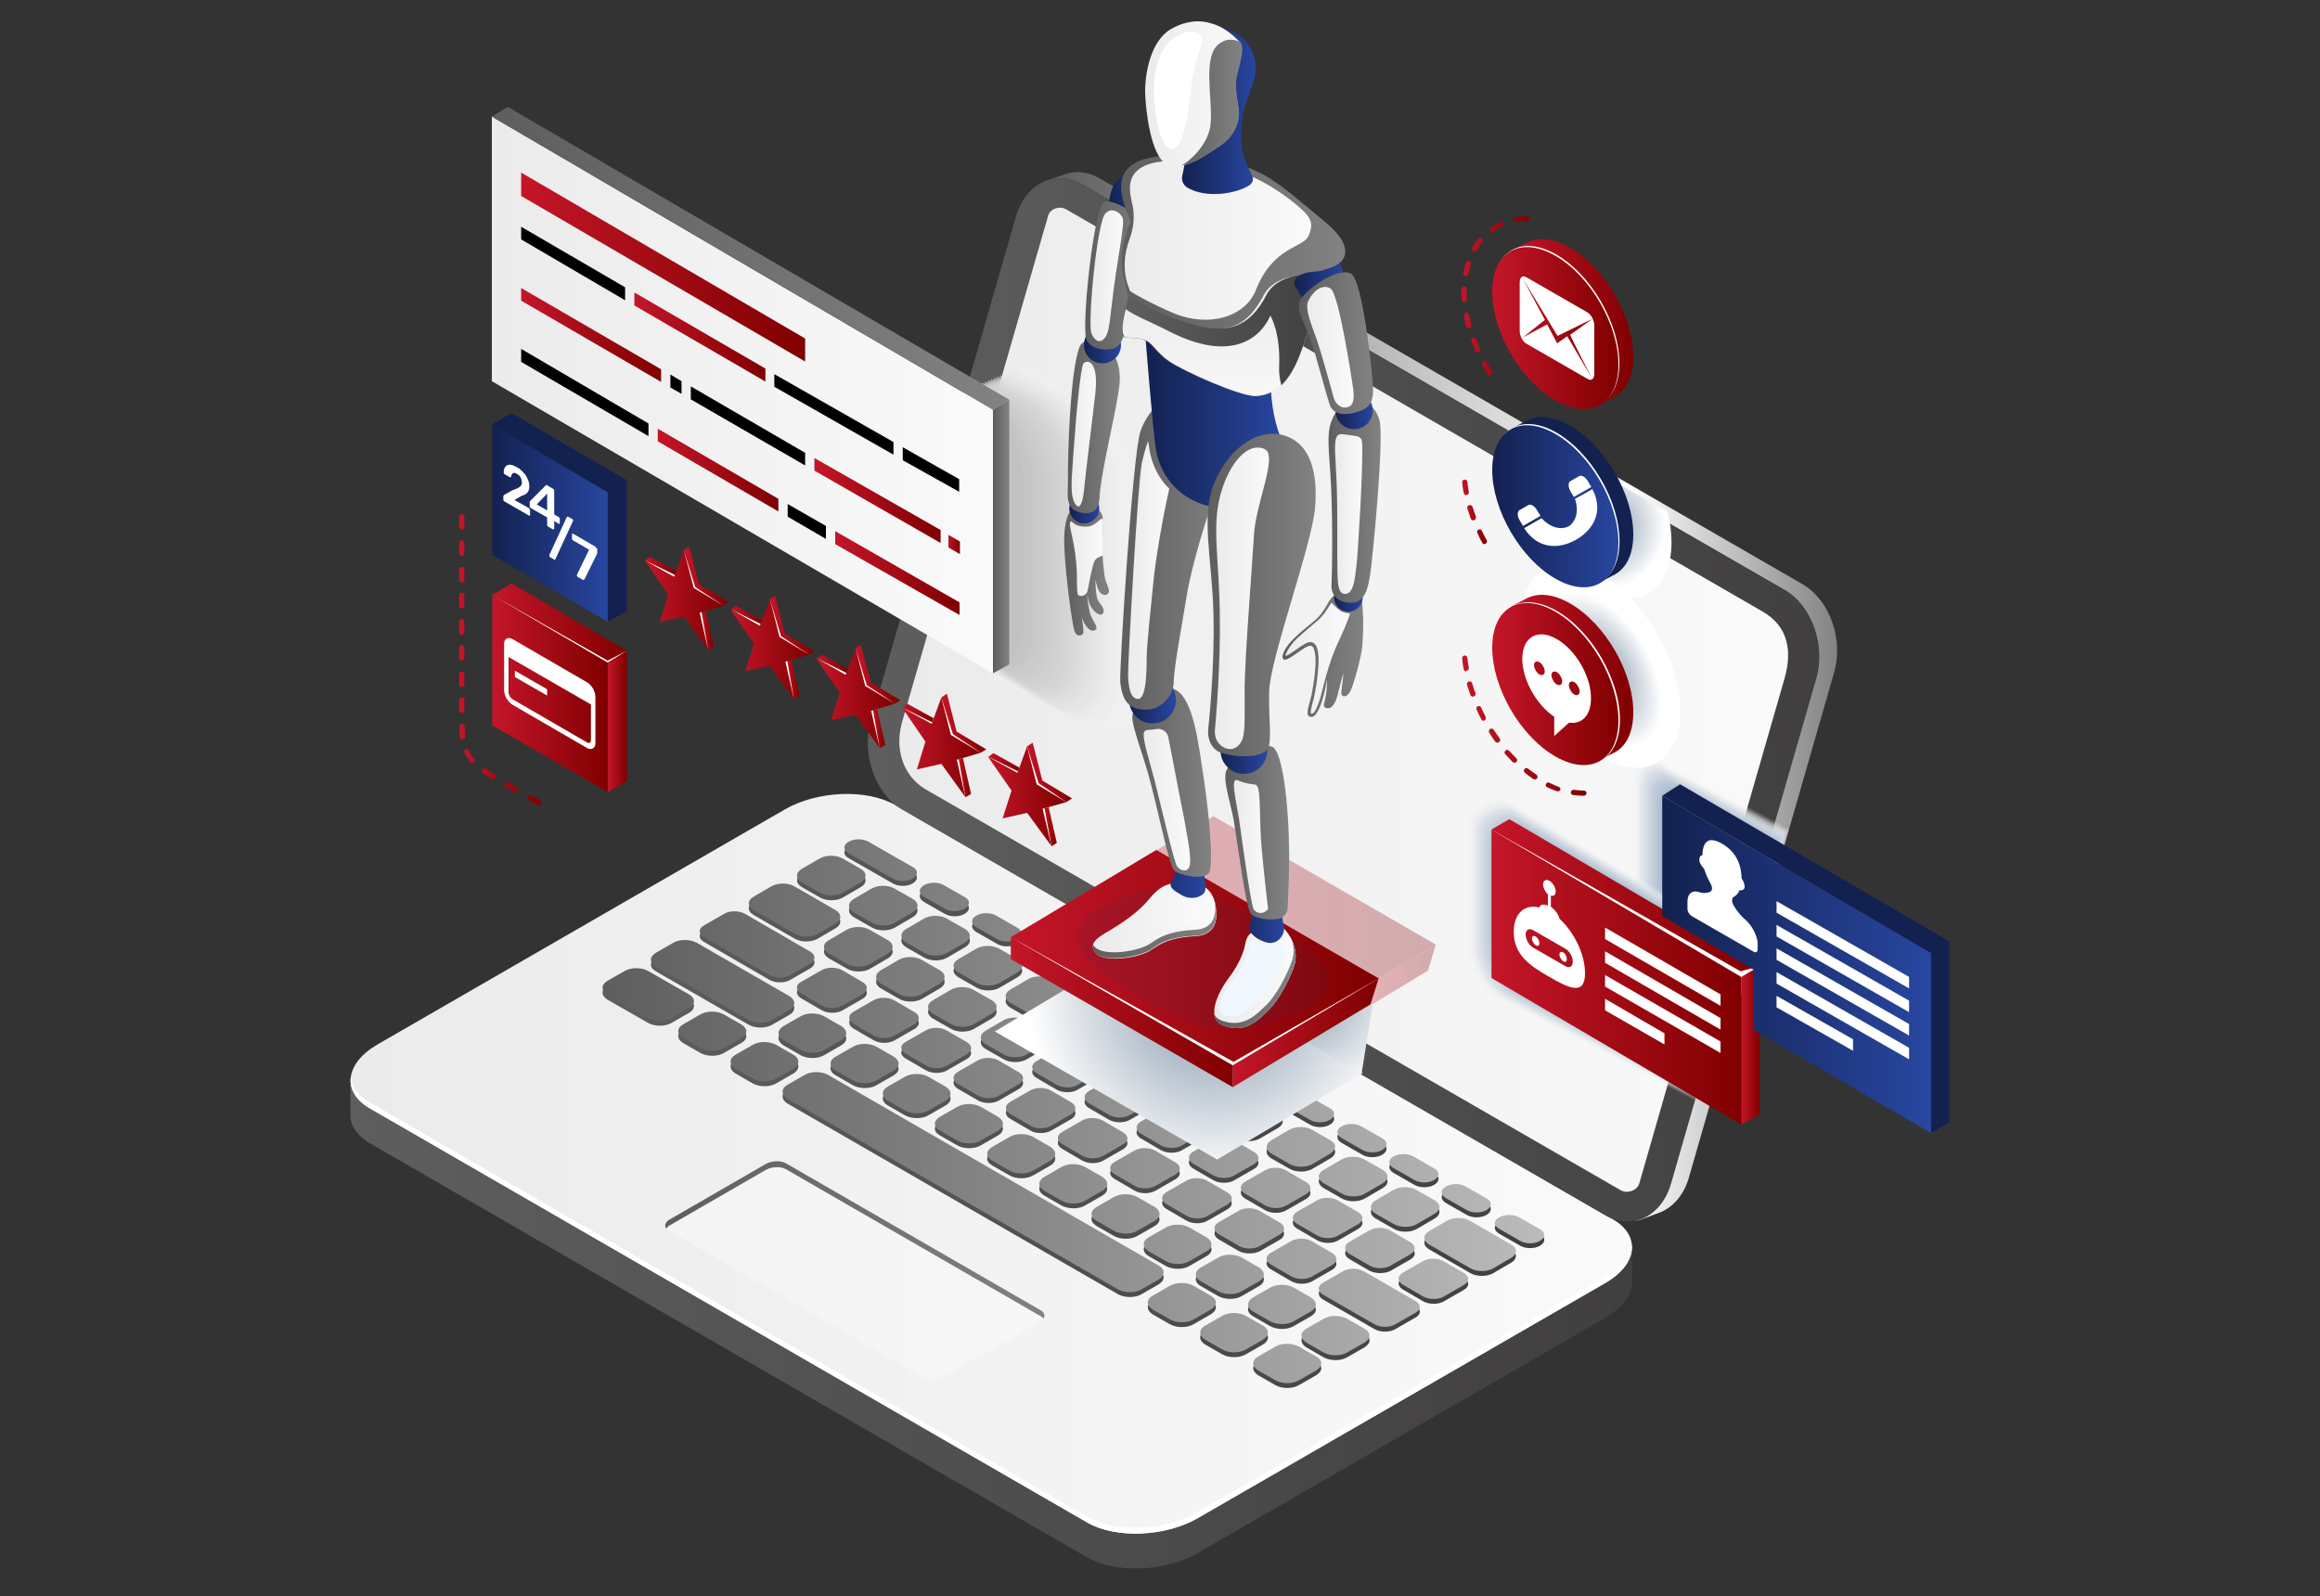 <?xml version="1.0" encoding="utf-8"?>
<!-- Generator: Adobe Illustrator 23.0.3, SVG Export Plug-In . SVG Version: 6.00 Build 0)  -->
<svg version="1.1" xmlns="http://www.w3.org/2000/svg" xmlns:xlink="http://www.w3.org/1999/xlink" x="0px" y="0px"
	 viewBox="0 0 625 430" style="enable-background:new 0 0 625 430;" xml:space="preserve">
<rect x="0" y="0" width="625" height="430" fill="#333333" stroke="none"/>
<style type="text/css">
	.st0{display:none;}
	.st1{display:inline;}
	.st2{fill:#407BFF;}
	.st3{opacity:0.9;fill:#FFFFFF;}
	.st4{fill:url(#SVGID_1_);}
	.st5{fill:url(#SVGID_2_);}
	.st6{fill:url(#SVGID_3_);}
	.st7{fill:#FFFFFF;}
	.st8{opacity:0.3;fill:#FFFFFF;}
	.st9{fill:url(#SVGID_4_);}
	.st10{fill:url(#SVGID_5_);}
	.st11{fill:url(#SVGID_6_);}
	.st12{fill:url(#SVGID_7_);}
	.st13{fill:url(#SVGID_8_);}
	.st14{fill:url(#SVGID_9_);}
	.st15{fill:url(#SVGID_10_);}
	.st16{fill:url(#SVGID_11_);}
	.st17{fill:url(#SVGID_12_);}
	.st18{fill:#132150;}
	.st19{fill:url(#SVGID_13_);}
	.st20{fill:url(#SVGID_14_);}
	.st21{opacity:0.1;fill:#F0F1F1;}
	.st22{opacity:0.143;fill:#EEEFEF;}
	.st23{opacity:0.186;fill:#ECEDED;}
	.st24{opacity:0.229;fill:#E9EAEA;}
	.st25{opacity:0.271;fill:#E7E8E8;}
	.st26{opacity:0.314;fill:#E5E6E6;}
	.st27{opacity:0.357;fill:#E3E4E4;}
	.st28{opacity:0.4;fill:#E1E1E1;}
	.st29{opacity:0.443;fill:#DEDFDF;}
	.st30{opacity:0.486;fill:#DCDDDD;}
	.st31{opacity:0.529;fill:#DADBDB;}
	.st32{opacity:0.571;fill:#D8D8D8;}
	.st33{opacity:0.614;fill:#D6D6D6;}
	.st34{opacity:0.657;fill:#D4D4D4;}
	.st35{opacity:0.7;fill:#D1D2D2;}
	.st36{opacity:0.743;fill:#CFCFCF;}
	.st37{opacity:0.786;fill:#CDCDCD;}
	.st38{opacity:0.829;fill:#CBCBCB;}
	.st39{opacity:0.871;fill:#C9C9C9;}
	.st40{opacity:0.914;fill:#C6C6C6;}
	.st41{opacity:0.957;fill:#C4C4C4;}
	.st42{fill:#C2C2C2;}
	.st43{fill:url(#SVGID_15_);}
	.st44{fill:url(#SVGID_16_);}
	.st45{fill:url(#SVGID_17_);}
	.st46{fill:url(#SVGID_18_);}
	.st47{fill:url(#SVGID_19_);}
	.st48{fill:url(#SVGID_20_);}
	.st49{fill:url(#SVGID_21_);}
	.st50{fill:url(#SVGID_22_);}
	.st51{fill:url(#SVGID_23_);}
	.st52{fill:url(#SVGID_24_);}
	.st53{opacity:0.3;}
	.st54{fill:url(#SVGID_25_);}
	.st55{fill:url(#SVGID_26_);}
	.st56{fill:url(#SVGID_27_);}
	.st57{fill:url(#SVGID_28_);}
	.st58{fill:url(#SVGID_29_);}
	.st59{fill:url(#SVGID_30_);}
	.st60{fill:url(#SVGID_31_);}
	.st61{fill:url(#SVGID_32_);}
	.st62{fill:url(#SVGID_33_);}
	.st63{fill:url(#SVGID_34_);}
	.st64{fill:url(#SVGID_35_);}
	.st65{fill:url(#SVGID_36_);}
	.st66{fill:url(#SVGID_37_);}
	.st67{fill:url(#SVGID_38_);}
	.st68{fill:url(#SVGID_39_);}
	.st69{fill:url(#SVGID_40_);}
	.st70{opacity:0.1;fill:#20366C;}
	.st71{fill:url(#SVGID_41_);}
	.st72{fill:url(#SVGID_42_);}
	.st73{fill:url(#SVGID_43_);}
	.st74{fill:url(#SVGID_44_);}
	.st75{fill:url(#SVGID_45_);}
	.st76{fill:url(#SVGID_46_);}
	.st77{fill:url(#SVGID_47_);}
	.st78{fill:url(#SVGID_48_);}
	.st79{fill:#F1F7FF;}
	.st80{fill:url(#SVGID_49_);}
	.st81{fill:url(#SVGID_50_);}
	.st82{fill:url(#SVGID_51_);}
	.st83{fill:url(#SVGID_52_);}
	.st84{fill:url(#SVGID_53_);}
	.st85{fill:url(#SVGID_54_);}
	.st86{fill:url(#SVGID_55_);}
	.st87{fill:url(#SVGID_56_);}
	.st88{fill:url(#SVGID_57_);}
	.st89{fill:url(#SVGID_58_);}
	.st90{fill:url(#SVGID_59_);}
	.st91{fill:url(#SVGID_60_);}
	.st92{fill:url(#SVGID_61_);}
	.st93{fill:url(#SVGID_62_);}
	.st94{fill:url(#SVGID_63_);}
	.st95{fill:url(#SVGID_64_);}
	.st96{fill:url(#SVGID_65_);}
	.st97{fill:url(#SVGID_66_);}
	.st98{fill:url(#SVGID_67_);}
	.st99{fill:url(#SVGID_68_);}
	.st100{fill:url(#SVGID_69_);}
	.st101{fill:url(#SVGID_70_);}
	.st102{fill:url(#SVGID_71_);}
	.st103{fill:url(#SVGID_72_);}
	.st104{fill:url(#SVGID_73_);}
	.st105{fill:url(#SVGID_74_);}
	.st106{fill:url(#SVGID_75_);}
	.st107{opacity:0.143;fill:#ECEEEF;}
	.st108{opacity:0.186;fill:#E7EAED;}
	.st109{opacity:0.229;fill:#E3E7EB;}
	.st110{opacity:0.271;fill:#DEE3E8;}
	.st111{opacity:0.314;fill:#DAE0E6;}
	.st112{opacity:0.357;fill:#D5DCE4;}
	.st113{opacity:0.4;fill:#D1D9E2;}
	.st114{opacity:0.443;fill:#CDD6E0;}
	.st115{opacity:0.486;fill:#C8D2DE;}
	.st116{opacity:0.529;fill:#C4CFDC;}
	.st117{opacity:0.571;fill:#BFCBD9;}
	.st118{opacity:0.614;fill:#BBC8D7;}
	.st119{opacity:0.657;fill:#B6C4D5;}
	.st120{opacity:0.7;fill:#B2C1D3;}
	.st121{opacity:0.743;fill:#AEBED1;}
	.st122{opacity:0.786;fill:#A9BACF;}
	.st123{opacity:0.829;fill:#A5B7CD;}
	.st124{opacity:0.871;fill:#A0B3CA;}
	.st125{opacity:0.914;fill:#9CB0C8;}
	.st126{opacity:0.957;fill:#97ACC6;}
	.st127{fill:#93A9C4;}
	.st128{fill:url(#SVGID_76_);}
	.st129{fill:url(#SVGID_77_);}
	.st130{fill:url(#SVGID_78_);}
	.st131{fill:url(#SVGID_79_);}
	.st132{fill:url(#SVGID_80_);}
	.st133{fill:url(#SVGID_81_);}
	.st134{fill:url(#SVGID_82_);}
	.st135{fill:url(#SVGID_83_);}
	.st136{fill:url(#SVGID_84_);}
	.st137{fill:url(#SVGID_85_);}
	.st138{fill:url(#SVGID_86_);}
	.st139{fill:url(#SVGID_87_);}
	.st140{fill:url(#SVGID_88_);}
	.st141{fill:url(#SVGID_89_);}
	.st142{fill:url(#SVGID_90_);}
	.st143{fill:url(#SVGID_91_);}
	.st144{fill:url(#SVGID_92_);}
	.st145{fill:url(#SVGID_93_);}
	.st146{fill:url(#SVGID_94_);}
	.st147{fill:url(#SVGID_95_);}
	.st148{fill:url(#SVGID_96_);}
	.st149{fill:url(#SVGID_97_);}
	.st150{fill:url(#SVGID_98_);}
	.st151{fill:url(#SVGID_99_);}
	.st152{fill:url(#SVGID_100_);}
	.st153{fill:url(#SVGID_101_);}
	.st154{fill:url(#SVGID_102_);}
	.st155{fill:url(#SVGID_103_);}
	.st156{fill:url(#SVGID_104_);}
	.st157{fill:url(#SVGID_105_);}
	.st158{fill:url(#SVGID_106_);}
	.st159{fill:url(#SVGID_107_);}
	.st160{fill:url(#SVGID_108_);}
	.st161{fill:url(#SVGID_109_);}
	.st162{fill:#6FBBF0;}
	.st163{fill:url(#SVGID_110_);}
	.st164{fill:#3359B1;}
	.st165{fill:url(#SVGID_111_);}
	.st166{enable-background:new    ;}
	.st167{clip-path:url(#SVGID_113_);}
	.st168{clip-path:url(#SVGID_115_);}
	.st169{fill:#FAFFFF;}
	.st170{clip-path:url(#SVGID_117_);}
	.st171{clip-path:url(#SVGID_119_);}
	.st172{clip-path:url(#SVGID_121_);}
	.st173{clip-path:url(#SVGID_123_);}
	.st174{fill:url(#SVGID_124_);}
</style>
<g id="Background_Complete">
</g>
<g id="Backgorund_Simple" class="st0">
	<g class="st1">
		<path class="st2" d="M177.6,66.2c3.8-3.5,8-6.5,12.6-8.9c51.2-26.3,96.3,27.5,115.5,69c9,19.4,17.3,40.9,35.5,52.2
			c23.1,14.3,50.7,8.9,75.5,16.4c26,7.9,49.4,34.6,49.8,62.5c0.4,31.6-29.4,44.7-55.3,51.4c-37.6,9.7-77.4,9.8-114.9-0.5
			c-74-20.4-128.8-78.4-140.5-155.1C151.4,123.7,154.5,87.7,177.6,66.2z"/>
		<path class="st3" d="M177.6,66.2c3.8-3.5,8-6.5,12.6-8.9c51.2-26.3,96.3,27.5,115.5,69c9,19.4,17.3,40.9,35.5,52.2
			c23.1,14.3,50.7,8.9,75.5,16.4c26,7.9,49.4,34.6,49.8,62.5c0.4,31.6-29.4,44.7-55.3,51.4c-37.6,9.7-77.4,9.8-114.9-0.5
			c-74-20.4-128.8-78.4-140.5-155.1C151.4,123.7,154.5,87.7,177.6,66.2z"/>
	</g>
</g>
<g id="Shadow_1_">
</g>
<g id="Plant">
</g>
<g id="Folder">
</g>
<g id="Data_Storage">
</g>
<g id="Character">
</g>
<g id="Button">
</g>
<g id="Data_Points">
	<linearGradient id="SVGID_1_" gradientUnits="userSpaceOnUse" x1="94.471" y1="322.958" x2="439.669" y2="322.958">
		<stop  offset="0" style="stop-color:#5E5E5E"/>
		<stop  offset="1" style="stop-color:#413F3F"/>
	</linearGradient>
	<path class="st4" d="M292.9,419.6L99.6,308c-3.4-2-5.1-4.6-5.2-7.3c0-0.1,0-9.5,0-9.6c0.1-3.3,2.5,2.5,7.3-0.3l109.7-63.3
		c8.8-5.1,22.1-5.6,29.8-1.2l193.3,111.6c2.5,1.5,4.4-4.8,5.1-2.8c0.2,0.7,0.1,9.4,0.1,10.1c0.1,3.4-2.4,7-7.3,9.9l-109.7,63.3
		C313.9,423.5,300.5,424,292.9,419.6z"/>
	<linearGradient id="SVGID_2_" gradientUnits="userSpaceOnUse" x1="94.47" y1="313.561" x2="439.64" y2="313.561">
		<stop  offset="0" style="stop-color:#EBEBEB"/>
		<stop  offset="1" style="stop-color:#FAFAFA"/>
	</linearGradient>
	<path class="st5" d="M292.9,410.2L99.6,298.6c-7.6-4.4-6.7-12.1,2.1-17.2l109.7-63.3c8.8-5.1,22.1-5.6,29.8-1.2l193.3,111.6
		c7.6,4.4,6.7,12.1-2.1,17.2L322.7,409C313.9,414.1,300.5,414.6,292.9,410.2z"/>
	<path class="st7" d="M432.3,344.1l-109.7,63.3c-8.8,5.1-22.1,5.6-29.8,1.2L99.6,297c-3.2-1.8-4.8-4.2-5.1-6.8
		c-0.4,3.1,1.3,6.2,5.1,8.4l193.3,111.6c7.6,4.4,21,3.9,29.8-1.2l109.7-63.3c5.2-3,7.6-6.8,7.2-10.4
		C439.2,338.3,436.7,341.5,432.3,344.1z"/>
	<path class="st8" d="M248.9,371.2l-68.8-39.7c-1.4-0.8-1.2-2.2,0.4-3.1l25.8-14.9c1.6-0.9,4-1,5.4-0.2l68.8,39.7
		c1.4,0.8,1.2,2.2-0.4,3.1L254.3,371C252.7,371.9,250.3,372,248.9,371.2z"/>
	<linearGradient id="SVGID_3_" gradientUnits="userSpaceOnUse" x1="179.196" y1="333.984" x2="281.398" y2="333.984">
		<stop  offset="0" style="stop-color:#5E5E5E"/>
		<stop  offset="1" style="stop-color:#838282"/>
	</linearGradient>
	<path class="st6" d="M180.5,330.1l25.8-14.9c1.6-0.9,4-1,5.4-0.2l68.8,39.7c0.3,0.2,0.5,0.4,0.6,0.6c0.5-0.8,0.3-1.6-0.6-2.2
		l-68.8-39.7c-1.4-0.8-3.8-0.7-5.4,0.2l-25.8,14.9c-1.3,0.7-1.6,1.8-1,2.5C179.7,330.7,180,330.3,180.5,330.1z"/>
	<linearGradient id="SVGID_4_" gradientUnits="userSpaceOnUse" x1="162.351" y1="300.677" x2="416.03" y2="300.677">
		<stop  offset="0" style="stop-color:#5E5E5E"/>
		<stop  offset="1" style="stop-color:#413F3F"/>
	</linearGradient>
	<path class="st9" d="M228.6,231.2l11.9,6.8c1.5,0.9,3.9,0.9,5.4,0c1.5-0.9,1.5-2.3,0-3.1l-11.9-6.8c-1.5-0.9-3.9-0.9-5.4,0
		C227.1,229,227.1,230.4,228.6,231.2z M248.9,243l5.6,3.2c1.5,0.9,3.9,0.9,5.4,0c1.5-0.9,1.5-2.3,0-3.1l-5.6-3.2
		c-1.5-0.9-3.9-0.9-5.4,0C247.4,240.7,247.4,242.1,248.9,243z M263,251.1l5.6,3.2c1.5,0.9,3.9,0.9,5.4,0c1.5-0.9,1.5-2.3,0-3.1
		l-5.6-3.2c-1.5-0.9-3.9-0.9-5.4,0C261.5,248.8,261.5,250.2,263,251.1z M277,259.2l5.6,3.2c1.5,0.9,3.9,0.9,5.4,0
		c1.5-0.9,1.5-2.3,0-3.1l-5.6-3.2c-1.5-0.9-3.9-0.9-5.4,0C275.5,256.9,275.5,258.3,277,259.2z M291.1,267.3l5.6,3.2
		c1.5,0.9,3.9,0.9,5.4,0s1.5-2.3,0-3.1l-5.6-3.2c-1.5-0.9-3.9-0.9-5.4,0C289.6,265,289.6,266.4,291.1,267.3z M305.2,275.4l5.6,3.2
		c1.5,0.9,3.9,0.9,5.4,0c1.5-0.9,1.5-2.3,0-3.1l-5.6-3.2c-1.5-0.9-3.9-0.9-5.4,0C303.6,273.1,303.7,274.5,305.2,275.4z M319.2,283.5
		l5.6,3.2c1.5,0.9,3.9,0.9,5.4,0c1.5-0.9,1.5-2.3,0-3.1l-5.6-3.2c-1.5-0.9-3.9-0.9-5.4,0C317.7,281.3,317.7,282.7,319.2,283.5z
		 M333.3,291.6l5.6,3.2c1.5,0.9,3.9,0.9,5.4,0c1.5-0.9,1.5-2.3,0-3.1l-5.6-3.2c-1.5-0.9-3.9-0.9-5.4,0
		C331.8,289.4,331.8,290.8,333.3,291.6z M347.3,299.8l5.6,3.2c1.5,0.9,3.9,0.9,5.4,0s1.5-2.3,0-3.1l-5.6-3.2c-1.5-0.9-3.9-0.9-5.4,0
		C345.8,297.5,345.8,298.9,347.3,299.8z M361.4,307.9l5.6,3.2c1.5,0.9,3.9,0.9,5.4,0c1.5-0.9,1.5-2.3,0-3.1l-5.6-3.2
		c-1.5-0.9-3.9-0.9-5.4,0C359.9,305.6,359.9,307,361.4,307.9z M375.4,316l5.6,3.2c1.5,0.9,3.9,0.9,5.4,0c1.5-0.9,1.5-2.3,0-3.1
		l-5.6-3.2c-1.5-0.9-3.9-0.9-5.4,0C373.9,313.7,373.9,315.1,375.4,316z M389.5,324.1l5.6,3.2c1.5,0.9,3.9,0.9,5.4,0
		c1.5-0.9,1.5-2.3,0-3.1l-5.6-3.2c-1.5-0.9-3.9-0.9-5.4,0C388,321.8,388,323.2,389.5,324.1z M403.9,332.4l5.6,3.2
		c1.5,0.9,3.9,0.9,5.4,0c1.5-0.9,1.5-2.3,0-3.1l-5.6-3.2c-1.5-0.9-3.9-0.9-5.4,0C402.3,330.1,402.3,331.5,403.9,332.4z M216,239
		l4.9,2.8c1.7,1,4.5,1,6.2,0l4.8-2.8c1.7-1,1.7-2.6,0-3.6l-4.9-2.8c-1.7-1-4.5-1-6.2,0l-4.8,2.8C214.3,236.4,214.3,238,216,239z
		 M241.1,249.9l4.8-2.8c1.7-1,1.7-2.6,0-3.6l-4.9-2.8c-1.7-1-4.5-1-6.2,0l-4.8,2.8c-1.7,1-1.7,2.6,0,3.6l4.9,2.8
		C236.6,250.9,239.4,250.9,241.1,249.9z M244.1,255.2l4.9,2.8c1.7,1,4.5,1,6.2,0l4.8-2.8c1.7-1,1.7-2.6,0-3.6l-4.9-2.8
		c-1.7-1-4.5-1-6.2,0l-4.8,2.8C242.4,252.6,242.4,254.2,244.1,255.2z M258.2,263.3l4.9,2.8c1.7,1,4.5,1,6.2,0l4.8-2.8
		c1.7-1,1.7-2.6,0-3.6l-4.9-2.8c-1.7-1-4.5-1-6.2,0l-4.8,2.8C256.4,260.7,256.5,262.3,258.2,263.3z M288.1,267.9l-4.9-2.8
		c-1.7-1-4.5-1-6.2,0l-4.8,2.8c-1.7,1-1.7,2.6,0,3.6l4.9,2.8c1.7,1,4.5,1,6.2,0l4.8-2.8C289.8,270.5,289.8,268.9,288.1,267.9z
		 M302.1,276l-4.9-2.8c-1.7-1-4.5-1-6.2,0l-4.8,2.8c-1.7,1-1.7,2.6,0,3.6l4.9,2.8c1.7,1,4.5,1,6.2,0l4.8-2.8
		C303.9,278.6,303.9,277,302.1,276z M316.2,284.1l-4.9-2.8c-1.7-1-4.5-1-6.2,0l-4.8,2.8c-1.7,1-1.7,2.6,0,3.6l4.9,2.8
		c1.7,1,4.5,1,6.2,0l4.8-2.8C317.9,286.7,317.9,285.1,316.2,284.1z M330.3,292.2l-4.9-2.8c-1.7-1-4.5-1-6.2,0l-4.8,2.8
		c-1.7,1-1.7,2.6,0,3.6l4.9,2.8c1.7,1,4.5,1,6.2,0l4.8-2.8C332,294.8,332,293.2,330.3,292.2z M344.3,300.3l-4.9-2.8
		c-1.7-1-4.5-1-6.2,0l-4.8,2.8c-1.7,1-1.7,2.6,0,3.6l4.9,2.8c1.7,1,4.5,1,6.2,0l4.8-2.8C346,302.9,346,301.3,344.3,300.3z
		 M358.4,308.5l-4.9-2.8c-1.7-1-4.5-1-6.2,0l-4.8,2.8c-1.7,1-1.7,2.6,0,3.6l4.9,2.8c1.7,1,4.5,1,6.2,0l4.8-2.8
		C360.1,311.1,360.1,309.5,358.4,308.5z M356.6,320.1l4.9,2.8c1.7,1,4.5,1,6.2,0l4.8-2.8c1.7-1,1.7-2.6,0-3.6l-4.9-2.8
		c-1.7-1-4.5-1-6.2,0l-4.8,2.8C354.8,317.5,354.9,319.1,356.6,320.1z M386.5,324.7l-4.9-2.8c-1.7-1-4.5-1-6.2,0l-4.8,2.8
		c-1.7,1-1.7,2.6,0,3.6l4.9,2.8c1.7,1,4.5,1,6.2,0l4.8-2.8C388.2,327.3,388.2,325.7,386.5,324.7z M407.1,336.6l-11.1-6.4
		c-1.7-1-4.5-1-6.2,0L385,333c-1.7,1-1.7,2.6,0,3.6l11.1,6.4c1.7,1,4.5,1,6.2,0l4.8-2.8C408.8,339.2,408.8,337.6,407.1,336.6z
		 M203,246.5l11.1,6.4c1.7,1,4.5,1,6.2,0l4.8-2.8c1.7-1,1.7-2.6,0-3.6l-11.1-6.4c-1.7-1-4.5-1-6.2,0l-4.8,2.8
		C201.3,243.9,201.3,245.5,203,246.5z M223.3,258.2l4.9,2.8c1.7,1,4.5,1,6.2,0l4.8-2.8c1.7-1,1.7-2.6,0-3.6l-4.9-2.8
		c-1.7-1-4.5-1-6.2,0l-4.8,2.8C221.5,255.6,221.6,257.2,223.3,258.2z M242.2,269.1c1.7,1,4.5,1,6.2,0l4.8-2.8c1.7-1,1.7-2.6,0-3.6
		l-4.9-2.8c-1.7-1-4.5-1-6.2,0l-4.8,2.8c-1.7,1-1.7,2.6,0,3.6L242.2,269.1z M256.2,277.2c1.7,1,4.5,1,6.2,0l4.8-2.8
		c1.7-1,1.7-2.6,0-3.6l-4.9-2.8c-1.7-1-4.5-1-6.2,0l-4.8,2.8c-1.7,1-1.7,2.6,0,3.6L256.2,277.2z M270.3,276.2l-4.8,2.8
		c-1.7,1-1.7,2.6,0,3.6l4.9,2.8c1.7,1,4.5,1,6.2,0l4.8-2.8c1.7-1,1.7-2.6,0-3.6l-4.9-2.8C274.7,275.2,272,275.2,270.3,276.2z
		 M284.6,284.1l-5.4,3.1c-1.5,0.9-1.5,2.3,0,3.2l5.5,3.2c1.6,0.9,4.1,0.9,5.6,0l5.4-3.1c1.5-0.9,1.5-2.3,0-3.2l-5.5-3.2
		C288.7,283.2,286.1,283.2,284.6,284.1z M298.7,292.2l-5.4,3.1c-1.5,0.9-1.5,2.3,0,3.2l5.5,3.2c1.6,0.9,4.1,0.9,5.6,0l5.4-3.1
		c1.5-0.9,1.5-2.3,0-3.2l-5.5-3.2C302.7,291.4,300.2,291.4,298.7,292.2z M312.7,300.4l-5.4,3.1c-1.5,0.9-1.5,2.3,0,3.2l5.5,3.2
		c1.6,0.9,4.1,0.9,5.6,0l5.4-3.1c1.5-0.9,1.5-2.3,0-3.2l-5.5-3.2C316.8,299.5,314.3,299.5,312.7,300.4z M326.8,308.5l-5.4,3.1
		c-1.5,0.9-1.5,2.3,0,3.2l5.5,3.2c1.6,0.9,4.1,0.9,5.6,0l5.4-3.1c1.5-0.9,1.5-2.3,0-3.2l-5.5-3.2
		C330.8,307.6,328.3,307.6,326.8,308.5z M340.8,316.6l-5.4,3.1c-1.5,0.9-1.5,2.3,0,3.2l5.5,3.2c1.6,0.9,4.1,0.9,5.6,0l5.4-3.1
		c1.5-0.9,1.5-2.3,0-3.2l-5.5-3.2C344.9,315.7,342.4,315.7,340.8,316.6z M360.5,334.2l5.4-3.1c1.5-0.9,1.5-2.3,0-3.2l-5.5-3.2
		c-1.6-0.9-4.1-0.9-5.6,0l-5.4,3.1c-1.5,0.9-1.5,2.3,0,3.2l5.5,3.2C356.5,335.1,359,335.1,360.5,334.2z M374.6,342.4l5.4-3.1
		c1.5-0.9,1.5-2.3,0-3.2l-5.5-3.2c-1.6-0.9-4.1-0.9-5.6,0l-5.4,3.1c-1.5,0.9-1.5,2.3,0,3.2l5.5,3.2
		C370.6,343.2,373.1,343.2,374.6,342.4z M394.4,344.3l-5.5-3.2c-1.6-0.9-4.1-0.9-5.6,0l-5.4,3.1c-1.5,0.9-1.5,2.3,0,3.2l5.5,3.2
		c1.6,0.9,4.1,0.9,5.6,0l5.4-3.1C395.9,346.6,395.9,345.2,394.4,344.3z M189.7,253.8l17.6,10.2c1.6,0.9,4.1,0.9,5.6,0l5.4-3.1
		c1.5-0.9,1.5-2.3,0-3.2l-17.6-10.2c-1.6-0.9-4.1-0.9-5.6,0l-5.4,3.1C188.1,251.5,188.1,252.9,189.7,253.8z M215.9,269l5.5,3.2
		c1.6,0.9,4.1,0.9,5.6,0l5.4-3.1c1.5-0.9,1.5-2.3,0-3.2l-5.5-3.2c-1.6-0.9-4.1-0.9-5.6,0l-5.4,3.1
		C214.3,266.6,214.3,268.1,215.9,269z M229.9,277.1l5.5,3.2c1.6,0.9,4.1,0.9,5.6,0l5.4-3.1c1.5-0.9,1.5-2.3,0-3.2l-5.5-3.2
		c-1.6-0.9-4.1-0.9-5.6,0l-5.4,3.1C228.4,274.7,228.4,276.2,229.9,277.1z M244,285.2l5.5,3.2c1.6,0.9,4.1,0.9,5.6,0l5.4-3.1
		c1.5-0.9,1.5-2.3,0-3.2l-5.5-3.2c-1.6-0.9-4.1-0.9-5.6,0L244,282C242.4,282.9,242.4,284.3,244,285.2z M269.1,296.5l5.4-3.1
		c1.5-0.9,1.5-2.3,0-3.2l-5.5-3.2c-1.6-0.9-4.1-0.9-5.6,0l-5.4,3.1c-1.5,0.9-1.5,2.3,0,3.2l5.5,3.2
		C265.1,297.4,267.6,297.4,269.1,296.5z M283.2,304.6l5.4-3.1c1.5-0.9,1.5-2.3,0-3.2l-5.5-3.2c-1.6-0.9-4.1-0.9-5.6,0l-5.4,3.1
		c-1.5,0.9-1.5,2.3,0,3.2l5.5,3.2C279.1,305.5,281.6,305.5,283.2,304.6z M297.2,312.7l5.4-3.1c1.5-0.9,1.5-2.3,0-3.2l-5.5-3.2
		c-1.6-0.9-4.1-0.9-5.6,0l-5.4,3.1c-1.5,0.9-1.5,2.3,0,3.2l5.5,3.2C293.2,313.6,295.7,313.6,297.2,312.7z M311.3,320.8l5.4-3.1
		c1.5-0.9,1.5-2.3,0-3.2l-5.5-3.2c-1.6-0.9-4.1-0.9-5.6,0l-5.4,3.1c-1.5,0.9-1.5,2.3,0,3.2l5.5,3.2
		C307.2,321.7,309.7,321.7,311.3,320.8z M325.3,328.9l5.4-3.1c1.5-0.9,1.5-2.3,0-3.2l-5.5-3.2c-1.6-0.9-4.1-0.9-5.6,0l-5.4,3.1
		c-1.5,0.9-1.5,2.3,0,3.2l5.5,3.2C321.3,329.8,323.8,329.8,325.3,328.9z M339.4,337.1l5.4-3.1c1.5-0.9,1.5-2.3,0-3.2l-5.5-3.2
		c-1.6-0.9-4.1-0.9-5.6,0l-5.4,3.1c-1.5,0.9-1.5,2.3,0,3.2l5.5,3.2C335.3,337.9,337.9,337.9,339.4,337.1z M342.4,342l5.5,3.2
		c1.6,0.9,4.1,0.9,5.6,0l5.4-3.1c1.5-0.9,1.5-2.3,0-3.2l-5.5-3.2c-1.6-0.9-4.1-0.9-5.6,0l-5.4,3.1
		C340.8,339.7,340.8,341.1,342.4,342z M381.3,351.8l-13.9-8c-1.6-0.9-4.1-0.9-5.6,0l-5.4,3.1c-1.5,0.9-1.5,2.3,0,3.2l13.9,8
		c1.6,0.9,4.1,0.9,5.6,0l5.4-3.1C382.9,354.1,382.9,352.7,381.3,351.8z M176.7,261.7l25,14.4c1.8,1,4.6,1,6.3,0l4.7-2.7
		c1.7-1,1.7-2.6,0-3.7l-25-14.4c-1.8-1-4.6-1-6.3,0l-4.7,2.7C174.9,259.1,174.9,260.7,176.7,261.7z M211,281.6l4.7,2.7
		c1.8,1,4.6,1,6.3,0l4.7-2.7c1.7-1,1.7-2.6,0-3.7l-4.7-2.7c-1.8-1-4.6-1-6.3,0l-4.7,2.7C209.3,278.9,209.3,280.5,211,281.6z
		 M225.1,289.7l4.7,2.7c1.8,1,4.6,1,6.3,0l4.7-2.7c1.7-1,1.7-2.6,0-3.7l-4.7-2.7c-1.8-1-4.6-1-6.3,0l-4.7,2.7
		C223.3,287,223.3,288.7,225.1,289.7z M239.1,297.8l4.7,2.7c1.8,1,4.6,1,6.3,0l4.7-2.7c1.7-1,1.7-2.6,0-3.7l-4.7-2.7
		c-1.8-1-4.6-1-6.3,0l-4.7,2.7C237.4,295.1,237.4,296.8,239.1,297.8z M253.2,305.9l4.7,2.7c1.8,1,4.6,1,6.3,0l4.7-2.7
		c1.7-1,1.7-2.6,0-3.7l-4.7-2.7c-1.8-1-4.6-1-6.3,0l-4.7,2.7C251.4,303.3,251.4,304.9,253.2,305.9z M267.3,314l4.7,2.7
		c1.8,1,4.6,1,6.3,0l4.7-2.7c1.7-1,1.7-2.6,0-3.7l-4.7-2.7c-1.8-1-4.6-1-6.3,0l-4.7,2.7C265.5,311.4,265.5,313,267.3,314z
		 M281.3,322.1l4.7,2.7c1.8,1,4.6,1,6.3,0l4.7-2.7c1.7-1,1.7-2.6,0-3.7l-4.7-2.7c-1.8-1-4.6-1-6.3,0l-4.7,2.7
		C279.5,319.5,279.6,321.1,281.3,322.1z M295.4,330.3l4.7,2.7c1.8,1,4.6,1,6.3,0l4.7-2.7c1.7-1,1.7-2.6,0-3.7l-4.7-2.7
		c-1.8-1-4.6-1-6.3,0l-4.7,2.7C293.6,327.6,293.6,329.2,295.4,330.3z M309.4,338.4l4.7,2.7c1.8,1,4.6,1,6.3,0l4.7-2.7
		c1.7-1,1.7-2.6,0-3.7l-4.7-2.7c-1.8-1-4.6-1-6.3,0l-4.7,2.7C307.7,335.7,307.7,337.4,309.4,338.4z M323.5,346.5l4.7,2.7
		c1.8,1,4.6,1,6.3,0l4.7-2.7c1.7-1,1.7-2.6,0-3.7l-4.7-2.7c-1.8-1-4.6-1-6.3,0l-4.7,2.7C321.7,343.8,321.7,345.5,323.5,346.5z
		 M337.5,354.6l4.7,2.7c1.8,1,4.6,1,6.3,0l4.7-2.7c1.7-1,1.7-2.6,0-3.7l-4.7-2.7c-1.8-1-4.6-1-6.3,0l-4.7,2.7
		C335.8,352,335.8,353.6,337.5,354.6z M367.6,359.3l-4.7-2.7c-1.8-1-4.6-1-6.3,0l-4.7,2.7c-1.7,1-1.7,2.6,0,3.7l4.7,2.7
		c1.8,1,4.6,1,6.3,0l4.7-2.7C369.4,361.9,369.4,360.3,367.6,359.3z M185.6,269.2l-11-6.3c-1.8-1-4.6-1-6.3,0l-4.7,2.7
		c-1.7,1-1.7,2.6,0,3.7l11,6.3c1.8,1,4.6,1,6.3,0l4.7-2.7C187.4,271.9,187.4,270.2,185.6,269.2z M199.7,277.3l-4.7-2.7
		c-1.8-1-4.6-1-6.3,0l-4.7,2.7c-1.7,1-1.7,2.6,0,3.7l4.7,2.7c1.8,1,4.6,1,6.3,0l4.7-2.7C201.5,280,201.5,278.4,199.7,277.3z
		 M213.8,285.5l-4.7-2.7c-1.8-1-4.6-1-6.3,0l-4.7,2.7c-1.7,1-1.7,2.6,0,3.7l4.7,2.7c1.8,1,4.6,1,6.3,0l4.7-2.7
		C215.5,288.1,215.5,286.5,213.8,285.5z M312.2,342.3l-89.1-51.4c-1.8-1-4.6-1-6.3,0l-4.7,2.7c-1.7,1-1.7,2.6,0,3.7l89.1,51.4
		c1.8,1,4.6,1,6.3,0l4.7-2.7C313.9,344.9,313.9,343.3,312.2,342.3z M326.2,350.4l-4.7-2.7c-1.8-1-4.6-1-6.3,0l-4.7,2.7
		c-1.7,1-1.7,2.6,0,3.7l4.7,2.7c1.8,1,4.6,1,6.3,0l4.7-2.7C328,353,328,351.4,326.2,350.4z M340.3,358.5l-4.7-2.7
		c-1.8-1-4.6-1-6.3,0l-4.7,2.7c-1.7,1-1.7,2.6,0,3.7l4.7,2.7c1.8,1,4.6,1,6.3,0l4.7-2.7C342,361.2,342,359.5,340.3,358.5z
		 M354.6,366.8l-4.7-2.7c-1.8-1-4.6-1-6.3,0l-4.7,2.7c-1.7,1-1.7,2.6,0,3.7l4.7,2.7c1.8,1,4.6,1,6.3,0l4.7-2.7
		C356.4,369.4,356.4,367.8,354.6,366.8z"/>
	<linearGradient id="SVGID_5_" gradientUnits="userSpaceOnUse" x1="162.351" y1="299.368" x2="416.03" y2="299.368">
		<stop  offset="0" style="stop-color:#5E5E5E"/>
		<stop  offset="1" style="stop-color:#BCBBBC"/>
	</linearGradient>
	<path class="st10" d="M228.6,229.9l11.9,6.8c1.5,0.9,3.9,0.9,5.4,0c1.5-0.9,1.5-2.3,0-3.1l-11.9-6.8c-1.5-0.9-3.9-0.9-5.4,0
		C227.1,227.6,227.1,229.1,228.6,229.9z M248.9,241.6l5.6,3.2c1.5,0.9,3.9,0.9,5.4,0c1.5-0.9,1.5-2.3,0-3.1l-5.6-3.2
		c-1.5-0.9-3.9-0.9-5.4,0C247.4,239.4,247.4,240.8,248.9,241.6z M263,249.8l5.6,3.2c1.5,0.9,3.9,0.9,5.4,0c1.5-0.9,1.5-2.3,0-3.1
		l-5.6-3.2c-1.5-0.9-3.9-0.9-5.4,0C261.5,247.5,261.5,248.9,263,249.8z M277,257.9l5.6,3.2c1.5,0.9,3.9,0.9,5.4,0
		c1.5-0.9,1.5-2.3,0-3.1l-5.6-3.2c-1.5-0.9-3.9-0.9-5.4,0C275.5,255.6,275.5,257,277,257.9z M291.1,266l5.6,3.2
		c1.5,0.9,3.9,0.9,5.4,0s1.5-2.3,0-3.1l-5.6-3.2c-1.5-0.9-3.9-0.9-5.4,0C289.6,263.7,289.6,265.1,291.1,266z M305.2,274.1l5.6,3.2
		c1.5,0.9,3.9,0.9,5.4,0c1.5-0.9,1.5-2.3,0-3.1l-5.6-3.2c-1.5-0.9-3.9-0.9-5.4,0C303.6,271.8,303.7,273.2,305.2,274.1z M319.2,282.2
		l5.6,3.2c1.5,0.9,3.9,0.9,5.4,0c1.5-0.9,1.5-2.3,0-3.1l-5.6-3.2c-1.5-0.9-3.9-0.9-5.4,0C317.7,279.9,317.7,281.4,319.2,282.2z
		 M333.3,290.3l5.6,3.2c1.5,0.9,3.9,0.9,5.4,0c1.5-0.9,1.5-2.3,0-3.1l-5.6-3.2c-1.5-0.9-3.9-0.9-5.4,0
		C331.8,288.1,331.8,289.5,333.3,290.3z M347.3,298.5l5.6,3.2c1.5,0.9,3.9,0.9,5.4,0c1.5-0.9,1.5-2.3,0-3.1l-5.6-3.2
		c-1.5-0.9-3.9-0.9-5.4,0C345.8,296.2,345.8,297.6,347.3,298.5z M361.4,306.6l5.6,3.2c1.5,0.9,3.9,0.9,5.4,0c1.5-0.9,1.5-2.3,0-3.1
		l-5.6-3.2c-1.5-0.9-3.9-0.9-5.4,0C359.9,304.3,359.9,305.7,361.4,306.6z M375.4,314.7l5.6,3.2c1.5,0.9,3.9,0.9,5.4,0
		c1.5-0.9,1.5-2.3,0-3.1l-5.6-3.2c-1.5-0.9-3.9-0.9-5.4,0C373.9,312.4,373.9,313.8,375.4,314.7z M389.5,322.8l5.6,3.2
		c1.5,0.9,3.9,0.9,5.4,0c1.5-0.9,1.5-2.3,0-3.1l-5.6-3.2c-1.5-0.9-3.9-0.9-5.4,0C388,320.5,388,321.9,389.5,322.8z M403.9,331.1
		l5.6,3.2c1.5,0.9,3.9,0.9,5.4,0c1.5-0.9,1.5-2.3,0-3.1l-5.6-3.2c-1.5-0.9-3.9-0.9-5.4,0C402.3,328.8,402.3,330.2,403.9,331.1z
		 M216,237.7l4.9,2.8c1.7,1,4.5,1,6.2,0l4.8-2.8c1.7-1,1.7-2.6,0-3.6l-4.9-2.8c-1.7-1-4.5-1-6.2,0l-4.8,2.8
		C214.3,235.1,214.3,236.7,216,237.7z M241.1,248.6l4.8-2.8c1.7-1,1.7-2.6,0-3.6l-4.9-2.8c-1.7-1-4.5-1-6.2,0l-4.8,2.8
		c-1.7,1-1.7,2.6,0,3.6l4.9,2.8C236.6,249.6,239.4,249.6,241.1,248.6z M244.1,253.9l4.9,2.8c1.7,1,4.5,1,6.2,0l4.8-2.8
		c1.7-1,1.7-2.6,0-3.6l-4.9-2.8c-1.7-1-4.5-1-6.2,0l-4.8,2.8C242.4,251.3,242.4,252.9,244.1,253.9z M258.2,262l4.9,2.8
		c1.7,1,4.5,1,6.2,0l4.8-2.8c1.7-1,1.7-2.6,0-3.6l-4.9-2.8c-1.7-1-4.5-1-6.2,0l-4.8,2.8C256.4,259.4,256.5,261,258.2,262z
		 M288.1,266.6l-4.9-2.8c-1.7-1-4.5-1-6.2,0l-4.8,2.8c-1.7,1-1.7,2.6,0,3.6l4.9,2.8c1.7,1,4.5,1,6.2,0l4.8-2.8
		C289.8,269.2,289.8,267.6,288.1,266.6z M302.1,274.7l-4.9-2.8c-1.7-1-4.5-1-6.2,0l-4.8,2.8c-1.7,1-1.7,2.6,0,3.6l4.9,2.8
		c1.7,1,4.5,1,6.2,0l4.8-2.8C303.9,277.3,303.9,275.7,302.1,274.7z M316.2,282.8l-4.9-2.8c-1.7-1-4.5-1-6.2,0l-4.8,2.8
		c-1.7,1-1.7,2.6,0,3.6l4.9,2.8c1.7,1,4.5,1,6.2,0l4.8-2.8C317.9,285.4,317.9,283.8,316.2,282.8z M330.3,290.9l-4.9-2.8
		c-1.7-1-4.5-1-6.2,0l-4.8,2.8c-1.7,1-1.7,2.6,0,3.6l4.9,2.8c1.7,1,4.5,1,6.2,0l4.8-2.8C332,293.5,332,291.9,330.3,290.9z
		 M344.3,299l-4.9-2.8c-1.7-1-4.5-1-6.2,0l-4.8,2.8c-1.7,1-1.7,2.6,0,3.6l4.9,2.8c1.7,1,4.5,1,6.2,0l4.8-2.8
		C346,301.6,346,300,344.3,299z M358.4,307.2l-4.9-2.8c-1.7-1-4.5-1-6.2,0l-4.8,2.8c-1.7,1-1.7,2.6,0,3.6l4.9,2.8c1.7,1,4.5,1,6.2,0
		l4.8-2.8C360.1,309.7,360.1,308.1,358.4,307.2z M356.6,318.8l4.9,2.8c1.7,1,4.5,1,6.2,0l4.8-2.8c1.7-1,1.7-2.6,0-3.6l-4.9-2.8
		c-1.7-1-4.5-1-6.2,0l-4.8,2.8C354.8,316.2,354.9,317.8,356.6,318.8z M386.5,323.4l-4.9-2.8c-1.7-1-4.5-1-6.2,0l-4.8,2.8
		c-1.7,1-1.7,2.6,0,3.6l4.9,2.8c1.7,1,4.5,1,6.2,0l4.8-2.8C388.2,326,388.2,324.4,386.5,323.4z M407.1,335.3l-11.1-6.4
		c-1.7-1-4.5-1-6.2,0l-4.8,2.8c-1.7,1-1.7,2.6,0,3.6l11.1,6.4c1.7,1,4.5,1,6.2,0l4.8-2.8C408.8,337.9,408.8,336.3,407.1,335.3z
		 M203,245.2l11.1,6.4c1.7,1,4.5,1,6.2,0l4.8-2.8c1.7-1,1.7-2.6,0-3.6l-11.1-6.4c-1.7-1-4.5-1-6.2,0l-4.8,2.8
		C201.3,242.6,201.3,244.2,203,245.2z M223.3,256.9l4.9,2.8c1.7,1,4.5,1,6.2,0l4.8-2.8c1.7-1,1.7-2.6,0-3.6l-4.9-2.8
		c-1.7-1-4.5-1-6.2,0l-4.8,2.8C221.5,254.3,221.6,255.9,223.3,256.9z M242.2,267.8c1.7,1,4.5,1,6.2,0l4.8-2.8c1.7-1,1.7-2.6,0-3.6
		l-4.9-2.8c-1.7-1-4.5-1-6.2,0l-4.8,2.8c-1.7,1-1.7,2.6,0,3.6L242.2,267.8z M256.2,275.9c1.7,1,4.5,1,6.2,0l4.8-2.8
		c1.7-1,1.7-2.6,0-3.6l-4.9-2.8c-1.7-1-4.5-1-6.2,0l-4.8,2.8c-1.7,1-1.7,2.6,0,3.6L256.2,275.9z M270.3,274.9l-4.8,2.8
		c-1.7,1-1.7,2.6,0,3.6l4.9,2.8c1.7,1,4.5,1,6.2,0l4.8-2.8c1.7-1,1.7-2.6,0-3.6l-4.9-2.8C274.7,273.9,272,273.9,270.3,274.9z
		 M284.6,282.8l-5.4,3.1c-1.5,0.9-1.5,2.3,0,3.2l5.5,3.2c1.6,0.9,4.1,0.9,5.6,0l5.4-3.1c1.5-0.9,1.5-2.3,0-3.2l-5.5-3.2
		C288.7,281.9,286.1,281.9,284.6,282.8z M298.7,290.9l-5.4,3.1c-1.5,0.9-1.5,2.3,0,3.2l5.5,3.2c1.6,0.9,4.1,0.9,5.6,0l5.4-3.1
		c1.5-0.9,1.5-2.3,0-3.2l-5.5-3.2C302.7,290.1,300.2,290,298.7,290.9z M312.7,299.1l-5.4,3.1c-1.5,0.9-1.5,2.3,0,3.2l5.5,3.2
		c1.6,0.9,4.1,0.9,5.6,0l5.4-3.1c1.5-0.9,1.5-2.3,0-3.2l-5.5-3.2C316.8,298.2,314.3,298.2,312.7,299.1z M326.8,307.2l-5.4,3.1
		c-1.5,0.9-1.5,2.3,0,3.2l5.5,3.2c1.6,0.9,4.1,0.9,5.6,0l5.4-3.1c1.5-0.9,1.5-2.3,0-3.2l-5.5-3.2
		C330.8,306.3,328.3,306.3,326.8,307.2z M340.8,315.3l-5.4,3.1c-1.5,0.9-1.5,2.3,0,3.2l5.5,3.2c1.6,0.9,4.1,0.9,5.6,0l5.4-3.1
		c1.5-0.9,1.5-2.3,0-3.2l-5.5-3.2C344.9,314.4,342.4,314.4,340.8,315.3z M360.5,332.9l5.4-3.1c1.5-0.9,1.5-2.3,0-3.2l-5.5-3.2
		c-1.6-0.9-4.1-0.9-5.6,0l-5.4,3.1c-1.5,0.9-1.5,2.3,0,3.2l5.5,3.2C356.5,333.8,359,333.8,360.5,332.9z M374.6,341l5.4-3.1
		c1.5-0.9,1.5-2.3,0-3.2l-5.5-3.2c-1.6-0.9-4.1-0.9-5.6,0l-5.4,3.1c-1.5,0.9-1.5,2.3,0,3.2l5.5,3.2
		C370.6,341.9,373.1,341.9,374.6,341z M394.4,343l-5.5-3.2c-1.6-0.9-4.1-0.9-5.6,0l-5.4,3.1c-1.5,0.9-1.5,2.3,0,3.2l5.5,3.2
		c1.6,0.9,4.1,0.9,5.6,0l5.4-3.1C395.9,345.3,395.9,343.9,394.4,343z M189.7,252.5l17.6,10.2c1.6,0.9,4.1,0.9,5.6,0l5.4-3.1
		c1.5-0.9,1.5-2.3,0-3.2l-17.6-10.2c-1.6-0.9-4.1-0.9-5.6,0l-5.4,3.1C188.1,250.2,188.1,251.6,189.7,252.5z M215.9,267.7l5.5,3.2
		c1.6,0.9,4.1,0.9,5.6,0l5.4-3.1c1.5-0.9,1.5-2.3,0-3.2l-5.5-3.2c-1.6-0.9-4.1-0.9-5.6,0l-5.4,3.1
		C214.3,265.3,214.3,266.8,215.9,267.7z M229.9,275.8l5.5,3.2c1.6,0.9,4.1,0.9,5.6,0l5.4-3.1c1.5-0.9,1.5-2.3,0-3.2l-5.5-3.2
		c-1.6-0.9-4.1-0.9-5.6,0l-5.4,3.1C228.4,273.4,228.4,274.9,229.9,275.8z M244,283.9l5.5,3.2c1.6,0.9,4.1,0.9,5.6,0l5.4-3.1
		c1.5-0.9,1.5-2.3,0-3.2l-5.5-3.2c-1.6-0.9-4.1-0.9-5.6,0l-5.4,3.1C242.4,281.6,242.4,283,244,283.9z M269.1,295.2l5.4-3.1
		c1.5-0.9,1.5-2.3,0-3.2l-5.5-3.2c-1.6-0.9-4.1-0.9-5.6,0l-5.4,3.1c-1.5,0.9-1.5,2.3,0,3.2l5.5,3.2
		C265.1,296.1,267.6,296.1,269.1,295.2z M283.2,303.3l5.4-3.1c1.5-0.9,1.5-2.3,0-3.2l-5.5-3.2c-1.6-0.9-4.1-0.9-5.6,0l-5.4,3.1
		c-1.5,0.9-1.5,2.3,0,3.2l5.5,3.2C279.1,304.2,281.6,304.2,283.2,303.3z M297.2,311.4l5.4-3.1c1.5-0.9,1.5-2.3,0-3.2l-5.5-3.2
		c-1.6-0.9-4.1-0.9-5.6,0l-5.4,3.1c-1.5,0.9-1.5,2.3,0,3.2l5.5,3.2C293.2,312.3,295.7,312.3,297.2,311.4z M311.3,319.5l5.4-3.1
		c1.5-0.9,1.5-2.3,0-3.2l-5.5-3.2c-1.6-0.9-4.1-0.9-5.6,0l-5.4,3.1c-1.5,0.9-1.5,2.3,0,3.2l5.5,3.2
		C307.2,320.4,309.7,320.4,311.3,319.5z M325.3,327.6l5.4-3.1c1.5-0.9,1.5-2.3,0-3.2l-5.5-3.2c-1.6-0.9-4.1-0.9-5.6,0l-5.4,3.1
		c-1.5,0.9-1.5,2.3,0,3.2l5.5,3.2C321.3,328.5,323.8,328.5,325.3,327.6z M339.4,335.7l5.4-3.1c1.5-0.9,1.5-2.3,0-3.2l-5.5-3.2
		c-1.6-0.9-4.1-0.9-5.6,0l-5.4,3.1c-1.5,0.9-1.5,2.3,0,3.2l5.5,3.2C335.3,336.6,337.9,336.6,339.4,335.7z M342.4,340.7l5.5,3.2
		c1.6,0.9,4.1,0.9,5.6,0l5.4-3.1c1.5-0.9,1.5-2.3,0-3.2l-5.5-3.2c-1.6-0.9-4.1-0.9-5.6,0l-5.4,3.1
		C340.8,338.4,340.8,339.8,342.4,340.7z M381.3,350.5l-13.9-8c-1.6-0.9-4.1-0.9-5.6,0l-5.4,3.1c-1.5,0.9-1.5,2.3,0,3.2l13.9,8
		c1.6,0.9,4.1,0.9,5.6,0l5.4-3.1C382.9,352.8,382.9,351.4,381.3,350.5z M176.7,260.4l25,14.4c1.8,1,4.6,1,6.3,0l4.7-2.7
		c1.7-1,1.7-2.6,0-3.7l-25-14.4c-1.8-1-4.6-1-6.3,0l-4.7,2.7C174.9,257.8,174.9,259.4,176.7,260.4z M211,280.2l4.7,2.7
		c1.8,1,4.6,1,6.3,0l4.7-2.7c1.7-1,1.7-2.6,0-3.7l-4.7-2.7c-1.8-1-4.6-1-6.3,0l-4.7,2.7C209.3,277.6,209.3,279.2,211,280.2z
		 M225.1,288.4l4.7,2.7c1.8,1,4.6,1,6.3,0l4.7-2.7c1.7-1,1.7-2.6,0-3.7l-4.7-2.7c-1.8-1-4.6-1-6.3,0l-4.7,2.7
		C223.3,285.7,223.3,287.4,225.1,288.4z M239.1,296.5l4.7,2.7c1.8,1,4.6,1,6.3,0l4.7-2.7c1.7-1,1.7-2.6,0-3.7l-4.7-2.7
		c-1.8-1-4.6-1-6.3,0l-4.7,2.7C237.4,293.8,237.4,295.5,239.1,296.5z M253.2,304.6l4.7,2.7c1.8,1,4.6,1,6.3,0l4.7-2.7
		c1.7-1,1.7-2.6,0-3.7l-4.7-2.7c-1.8-1-4.6-1-6.3,0l-4.7,2.7C251.4,302,251.4,303.6,253.2,304.6z M267.3,312.7l4.7,2.7
		c1.8,1,4.6,1,6.3,0l4.7-2.7c1.7-1,1.7-2.6,0-3.7l-4.7-2.7c-1.8-1-4.6-1-6.3,0l-4.7,2.7C265.5,310.1,265.5,311.7,267.3,312.7z
		 M281.3,320.8l4.7,2.7c1.8,1,4.6,1,6.3,0l4.7-2.7c1.7-1,1.7-2.6,0-3.7l-4.7-2.7c-1.8-1-4.6-1-6.3,0l-4.7,2.7
		C279.5,318.2,279.6,319.8,281.3,320.8z M295.4,328.9l4.7,2.7c1.8,1,4.6,1,6.3,0l4.7-2.7c1.7-1,1.7-2.6,0-3.7l-4.7-2.7
		c-1.8-1-4.6-1-6.3,0l-4.7,2.7C293.6,326.3,293.6,327.9,295.4,328.9z M309.4,337.1l4.7,2.7c1.8,1,4.6,1,6.3,0l4.7-2.7
		c1.7-1,1.7-2.6,0-3.7l-4.7-2.7c-1.8-1-4.6-1-6.3,0l-4.7,2.7C307.7,334.4,307.7,336,309.4,337.1z M323.5,345.2l4.7,2.7
		c1.8,1,4.6,1,6.3,0l4.7-2.7c1.7-1,1.7-2.6,0-3.7l-4.7-2.7c-1.8-1-4.6-1-6.3,0l-4.7,2.7C321.7,342.5,321.7,344.2,323.5,345.2z
		 M337.5,353.3l4.7,2.7c1.8,1,4.6,1,6.3,0l4.7-2.7c1.7-1,1.7-2.6,0-3.7l-4.7-2.7c-1.8-1-4.6-1-6.3,0l-4.7,2.7
		C335.8,350.6,335.8,352.3,337.5,353.3z M367.6,358l-4.7-2.7c-1.8-1-4.6-1-6.3,0l-4.7,2.7c-1.7,1-1.7,2.6,0,3.7l4.7,2.7
		c1.8,1,4.6,1,6.3,0l4.7-2.7C369.4,360.6,369.4,359,367.6,358z M185.6,267.9l-11-6.3c-1.8-1-4.6-1-6.3,0l-4.7,2.7
		c-1.7,1-1.7,2.6,0,3.7l11,6.3c1.8,1,4.6,1,6.3,0l4.7-2.7C187.4,270.6,187.4,268.9,185.6,267.9z M199.7,276l-4.7-2.7
		c-1.8-1-4.6-1-6.3,0l-4.7,2.7c-1.7,1-1.7,2.6,0,3.7l4.7,2.7c1.8,1,4.6,1,6.3,0l4.7-2.7C201.5,278.7,201.5,277.1,199.7,276z
		 M213.8,284.2l-4.7-2.7c-1.8-1-4.6-1-6.3,0l-4.7,2.7c-1.7,1-1.7,2.6,0,3.7l4.7,2.7c1.8,1,4.6,1,6.3,0l4.7-2.7
		C215.5,286.8,215.5,285.2,213.8,284.2z M312.2,341l-89.1-51.4c-1.8-1-4.6-1-6.3,0l-4.7,2.7c-1.7,1-1.7,2.6,0,3.7l89.1,51.4
		c1.8,1,4.6,1,6.3,0l4.7-2.7C313.9,343.6,313.9,342,312.2,341z M326.2,349.1l-4.7-2.7c-1.8-1-4.6-1-6.3,0l-4.7,2.7
		c-1.7,1-1.7,2.6,0,3.7l4.7,2.7c1.8,1,4.6,1,6.3,0l4.7-2.7C328,351.7,328,350.1,326.2,349.1z M340.3,357.2l-4.7-2.7
		c-1.8-1-4.6-1-6.3,0l-4.7,2.7c-1.7,1-1.7,2.6,0,3.7l4.7,2.7c1.8,1,4.6,1,6.3,0l4.7-2.7C342,359.8,342,358.2,340.3,357.2z
		 M354.6,365.5l-4.7-2.7c-1.8-1-4.6-1-6.3,0l-4.7,2.7c-1.7,1-1.7,2.6,0,3.7l4.7,2.7c1.8,1,4.6,1,6.3,0l4.7-2.7
		C356.4,368.1,356.4,366.5,354.6,365.5z"/>
	<linearGradient id="SVGID_6_" gradientUnits="userSpaceOnUse" x1="233.739" y1="188.58" x2="490.085" y2="188.58">
		<stop  offset="0" style="stop-color:#5E5E5E"/>
		<stop  offset="1" style="stop-color:#413F3F"/>
	</linearGradient>
	<path class="st11" d="M432.4,327.4L243,218.1c-7.2-4.2-11-14.9-8.4-23.8l39.1-136c2.6-8.9,10.5-12.8,17.8-8.5l189.4,109.3
		c7.2,4.2,11,14.9,8.4,23.8l-39.1,136C447.6,327.8,439.6,331.7,432.4,327.4z"/>
	<linearGradient id="SVGID_7_" gradientUnits="userSpaceOnUse" x1="242.308" y1="188.503" x2="481.708" y2="188.503">
		<stop  offset="0" style="stop-color:#EBEBEB"/>
		<stop  offset="1" style="stop-color:#FAFAFA"/>
	</linearGradient>
	<path class="st12" d="M436.3,320.5L248.9,212.4c-5.7-3.7-7.9-10.7-5.9-17.8L282.4,58c0.5-1.7,3-2.6,4.6-1.7
		c0.2,0.1,0.3,0.2,0.4,0.2l187.5,108.3c6.9,4,7.9,10.7,5.9,17.8l-39.2,136.3c-0.5,1.8-3.2,2.8-4.9,1.8
		C436.5,320.6,436.4,320.6,436.3,320.5z"/>
	<linearGradient id="SVGID_8_" gradientUnits="userSpaceOnUse" x1="282.292" y1="187.651" x2="494.9" y2="187.651">
		<stop  offset="0" style="stop-color:#5E5E5E"/>
		<stop  offset="0.737" style="stop-color:#FFFFFF"/>
		<stop  offset="1" style="stop-color:#838282"/>
	</linearGradient>
	<path class="st13" d="M485.6,157.4L296.3,48.1c-2.9-1.7-5.8-2.1-8.6-1.4c-0.3,0.1-5.1,1.7-5.4,1.8c0,0,0,0,0,0
		c2.9-0.9,6.1-0.6,9.2,1.2l189.4,109.3c7.2,4.2,11,14.9,8.4,23.8l-39.1,136c-1.6,5.6-5.3,9.2-9.6,10.1c0.3,0,0.8-0.1,1.4-0.3
		c0.2-0.1,5.4-2,5.6-2.1c3.3-1.5,6.1-4.7,7.4-9.3l39.1-136C496.7,172.3,492.9,161.6,485.6,157.4z"/>
	<linearGradient id="SVGID_9_" gradientUnits="userSpaceOnUse" x1="163.676" y1="194.36" x2="168.942" y2="194.36">
		<stop  offset="0" style="stop-color:#C41629"/>
		<stop  offset="1" style="stop-color:#800000"/>
	</linearGradient>
	<polygon class="st14" points="163.7,178.5 163.7,213.4 168.9,210.5 168.9,175.3 	"/>
	<linearGradient id="SVGID_10_" gradientUnits="userSpaceOnUse" x1="132.634" y1="186.832" x2="163.715" y2="186.832">
		<stop  offset="0" style="stop-color:#C41629"/>
		<stop  offset="1" style="stop-color:#800000"/>
	</linearGradient>
	<polygon class="st15" points="163.7,178.5 163.7,213.4 132.6,195.4 132.6,160.3 	"/>
	<linearGradient id="SVGID_11_" gradientUnits="userSpaceOnUse" x1="132.634" y1="167.836" x2="168.942" y2="167.836">
		<stop  offset="0" style="stop-color:#C41629"/>
		<stop  offset="1" style="stop-color:#800000"/>
	</linearGradient>
	<polygon class="st16" points="132.6,160.3 163.7,178.5 168.9,175.3 137.8,157.2 	"/>
	<polygon class="st7" points="132.6,160.3 163.7,178.5 168.9,175.3 163.7,178 	"/>
	<polygon class="st18" points="163.7,132.6 163.7,167.5 168.9,164.6 168.9,129.4 	"/>
	<linearGradient id="SVGID_12_" gradientUnits="userSpaceOnUse" x1="132.634" y1="140.904" x2="163.715" y2="140.904">
		<stop  offset="0" style="stop-color:#132150"/>
		<stop  offset="0.8" style="stop-color:#243F90"/>
		<stop  offset="1" style="stop-color:#2847A1"/>
	</linearGradient>
	<polygon class="st17" points="163.7,132.6 163.7,167.5 132.6,149.5 132.6,114.3 	"/>
	<g>
		<linearGradient id="SVGID_13_" gradientUnits="userSpaceOnUse" x1="123.738" y1="177.765" x2="145.761" y2="177.765">
			<stop  offset="0" style="stop-color:#C41629"/>
			<stop  offset="1" style="stop-color:#800000"/>
		</linearGradient>
		<path class="st19" d="M145.1,217c-0.1,0-0.2,0-0.4-0.1l-2.4-1.4c-0.3-0.2-0.4-0.6-0.3-1c0.2-0.3,0.6-0.4,1-0.3l2.4,1.4
			c0.3,0.2,0.4,0.6,0.3,1C145.5,216.9,145.3,217,145.1,217z M139,213.5c-0.1,0-0.2,0-0.4-0.1l-2.4-1.4c-0.3-0.2-0.4-0.6-0.3-1
			c0.2-0.3,0.6-0.4,1-0.3l2.4,1.4c0.3,0.2,0.4,0.6,0.3,1C139.4,213.3,139.2,213.5,139,213.5z M132.9,209.9c-0.1,0-0.2,0-0.4-0.1
			l-1.8-1.1c-0.2-0.1-0.4-0.3-0.6-0.4c-0.3-0.2-0.4-0.7-0.2-1c0.2-0.3,0.7-0.4,1-0.2c0.2,0.1,0.4,0.2,0.6,0.4l1.8,1.1
			c0.3,0.2,0.4,0.6,0.3,1C133.4,209.8,133.1,209.9,132.9,209.9z M127.3,205.6c-0.2,0-0.4-0.1-0.6-0.3c-0.6-0.8-1.2-1.6-1.6-2.5
			c-0.2-0.3,0-0.8,0.3-0.9c0.3-0.2,0.8,0,0.9,0.3c0.4,0.8,0.9,1.6,1.4,2.3c0.2,0.3,0.2,0.7-0.1,1
			C127.7,205.5,127.5,205.6,127.3,205.6z M124.6,199.2c-0.3,0-0.6-0.3-0.7-0.6c-0.1-0.7-0.1-1.3-0.1-2v-0.9c0-0.4,0.3-0.7,0.7-0.7
			c0.4,0,0.7,0.3,0.7,0.7v0.9c0,0.6,0,1.2,0.1,1.8c0.1,0.4-0.2,0.7-0.6,0.8C124.6,199.2,124.6,199.2,124.6,199.2z M124.4,192.1
			c-0.4,0-0.7-0.3-0.7-0.7v-2.8c0-0.4,0.3-0.7,0.7-0.7c0.4,0,0.7,0.3,0.7,0.7v2.8C125.1,191.8,124.8,192.1,124.4,192.1z
			 M124.4,185.1c-0.4,0-0.7-0.3-0.7-0.7v-2.8c0-0.4,0.3-0.7,0.7-0.7c0.4,0,0.7,0.3,0.7,0.7v2.8C125.1,184.8,124.8,185.1,124.4,185.1
			z M124.4,178c-0.4,0-0.7-0.3-0.7-0.7v-2.8c0-0.4,0.3-0.7,0.7-0.7c0.4,0,0.7,0.3,0.7,0.7v2.8C125.1,177.7,124.8,178,124.4,178z
			 M124.4,171c-0.4,0-0.7-0.3-0.7-0.7v-2.8c0-0.4,0.3-0.7,0.7-0.7c0.4,0,0.7,0.3,0.7,0.7v2.8C125.1,170.7,124.8,171,124.4,171z
			 M124.4,163.9c-0.4,0-0.7-0.3-0.7-0.7v-2.8c0-0.4,0.3-0.7,0.7-0.7c0.4,0,0.7,0.3,0.7,0.7v2.8C125.1,163.6,124.8,163.9,124.4,163.9
			z M124.4,156.9c-0.4,0-0.7-0.3-0.7-0.7v-2.8c0-0.4,0.3-0.7,0.7-0.7c0.4,0,0.7,0.3,0.7,0.7v2.8
			C125.1,156.5,124.8,156.9,124.4,156.9z M124.4,149.8c-0.4,0-0.7-0.3-0.7-0.7v-2.8c0-0.4,0.3-0.7,0.7-0.7c0.4,0,0.7,0.3,0.7,0.7
			v2.8C125.1,149.5,124.8,149.8,124.4,149.8z M124.4,142.7c-0.4,0-0.7-0.3-0.7-0.7v-2.8c0-0.4,0.3-0.7,0.7-0.7
			c0.4,0,0.7,0.3,0.7,0.7v2.8C125.1,142.4,124.8,142.7,124.4,142.7z"/>
	</g>
	<polygon class="st18" points="132.6,114.3 163.7,132.6 168.9,129.4 137.8,111.3 	"/>
	<polygon class="st18" points="132.6,114.3 163.7,132.6 168.9,129.4 163.7,132.1 	"/>
	<g>
		<g>
			<path class="st7" d="M142.5,136.9l-3.9-2.2l1.9-1.1c0.7-0.2,1.3-0.5,1.6-0.9c0.3-0.4,0.5-0.9,0.5-1.6c0-0.6-0.1-1.3-0.4-1.9
				c-0.3-0.7-0.6-1.3-1.2-1.9c-0.5-0.6-1.1-1.1-1.9-1.5c-0.7-0.4-1.3-0.6-1.8-0.6c-0.5,0-0.9,0.2-1.2,0.6c-0.3,0.4-0.4,0.9-0.4,1.5
				c0,0.1,0,0.2,0.1,0.3c0.1,0.1,0.1,0.2,0.2,0.2l1.2,0.7c0.1,0.1,0.2,0.1,0.3,0.1c0.1,0,0.1-0.1,0.2-0.2c0.1-0.5,0.2-0.8,0.5-0.9
				c0.3-0.2,0.6-0.1,1.1,0.2c0.5,0.3,0.8,0.6,1,1c0.2,0.4,0.3,0.9,0.3,1.4c0,0.3-0.1,0.6-0.3,0.8c-0.2,0.2-0.4,0.4-0.8,0.6
				c-0.4,0.2-0.9,0.4-1.5,0.6l-2.1,1.2c-0.2,0.1-0.3,0.2-0.3,0.5v0.8c0,0.1,0,0.2,0.1,0.3c0.1,0.1,0.1,0.2,0.2,0.2l6.6,3.8
				c0.1,0.1,0.2,0.1,0.2,0c0.1,0,0.1-0.1,0.1-0.2v-1.1c0-0.1,0-0.2-0.1-0.3C142.7,137.1,142.6,137,142.5,136.9z M149.2,142.6
				c0.1,0,0.1-0.1,0.1-0.2v-2l1.2,0.7c0.1,0.1,0.2,0.1,0.2,0c0.1,0,0.1-0.1,0.1-0.2v-1.1c0-0.1,0-0.2-0.1-0.3
				c-0.1-0.1-0.1-0.2-0.2-0.2l-1.2-0.7v-6.4c0-0.1,0-0.2-0.1-0.3c-0.1-0.1-0.1-0.2-0.2-0.2l-1.5-0.9c-0.1-0.1-0.2-0.1-0.3-0.1
				c-0.1,0-0.2,0-0.2,0.1l-4.1,4.1c-0.1,0.1-0.2,0.2-0.2,0.4v1.1c0,0.1,0,0.2,0.1,0.3c0.1,0.1,0.1,0.2,0.2,0.2l4.4,2.5v2
				c0,0.1,0,0.2,0.1,0.3c0.1,0.1,0.1,0.2,0.2,0.2l1.2,0.7C149,142.6,149.1,142.6,149.2,142.6z M147.4,137.5l-2.8-1.6l2.8-2.9V137.5z
				 M154.4,140.3c0-0.1,0-0.2-0.1-0.3c-0.1-0.1-0.1-0.2-0.2-0.2l-0.9-0.5c-0.1-0.1-0.2-0.1-0.3-0.1c-0.1,0-0.1,0.1-0.2,0.1
				l-4.7,10.2c0,0,0,0.1,0,0.2c0,0.1,0,0.2,0.1,0.3c0.1,0.1,0.1,0.2,0.2,0.2l0.9,0.5c0.1,0.1,0.2,0.1,0.3,0.1c0.1,0,0.1-0.1,0.1-0.1
				l4.7-10.2C154.4,140.4,154.4,140.3,154.4,140.3z M160.6,147.6c-0.1-0.1-0.1-0.2-0.2-0.3l-6-3.5c-0.1-0.1-0.2-0.1-0.2,0
				c-0.1,0-0.1,0.1-0.1,0.2v1.1c0,0.1,0,0.2,0.1,0.3c0.1,0.1,0.1,0.2,0.2,0.2l4.3,2.5l-3.3,6.8c0,0.1,0,0.1,0,0.1
				c0,0.1,0,0.2,0.1,0.3c0.1,0.1,0.1,0.2,0.2,0.2l1.3,0.7c0.1,0.1,0.2,0.1,0.3,0c0.1,0,0.1-0.1,0.2-0.2l3.3-6.7
				c0.1-0.2,0.1-0.4,0.1-0.6v-1C160.7,147.8,160.7,147.7,160.6,147.6z"/>
		</g>
	</g>
	<g>
		<polygon class="st7" points="138.7,182.4 147.4,187.4 147.4,185.7 138.7,180.7 		"/>
		<path class="st7" d="M158.1,183.8l-20-11.6c-1.3-0.7-2.3-0.1-2.3,1.3v12.4c0,1.5,1,3.2,2.3,4l20,11.6c1.3,0.7,2.3,0.1,2.3-1.3
			v-12.4C160.4,186.3,159.4,184.5,158.1,183.8z M158.1,200l-20-11.6c-0.6-0.3-1.1-1.2-1.1-1.9V177l22.2,12.8v9.6
			C159.2,200.1,158.7,200.4,158.1,200z"/>
	</g>
	<g>
		<path class="st21" d="M275.8,98.2l16,8.2c7.7,4.4,13.9,16.3,13.9,26.5v53.1c0,10.2-6.2,14.9-13.9,10.5L254.1,174L275.8,98.2z"/>
		<path class="st22" d="M275,98.6l15.5,8c7.6,4.4,13.7,16.1,13.7,26.2v52.5c0,10.1-6.1,14.7-13.7,10.4l-36.7-22L275,98.6z"/>
		<path class="st23" d="M274.2,98.9l15.1,7.7c7.5,4.3,13.5,15.9,13.5,25.9v51.9c0,10-6.1,14.6-13.5,10.2l-35.7-21.5L274.2,98.9z"/>
		<path class="st24" d="M273.4,99.3l14.6,7.5c7.4,4.3,13.4,15.7,13.4,25.6v51.2c0,9.9-6,14.4-13.4,10.1l-34.8-20.9L273.4,99.3z"/>
		<path class="st25" d="M272.6,99.6l14.2,7.3c7.3,4.2,13.2,15.5,13.2,25.2v50.6c0,9.7-5.9,14.2-13.2,10l-33.8-20.3L272.6,99.6z"/>
		<path class="st26" d="M271.8,100l13.7,7.1c7.2,4.2,13,15.3,13,24.9v50c0,9.6-5.8,14-13,9.9l-32.9-19.8L271.8,100z"/>
		<path class="st27" d="M271,100.3l13.2,6.9c7.1,4.1,12.9,15.1,12.9,24.6v49.3c0,9.5-5.8,13.8-12.9,9.7l-31.9-19.2L271,100.3z"/>
		<path class="st28" d="M270.2,100.7l12.8,6.7c7,4.1,12.7,14.9,12.7,24.3v48.7c0,9.4-5.7,13.7-12.7,9.6l-31-18.6L270.2,100.7z"/>
		<path class="st29" d="M269.4,101l12.3,6.5c6.9,4,12.5,14.7,12.5,24v48.1c0,9.2-5.6,13.5-12.5,9.5l-30-18.1L269.4,101z"/>
		<path class="st30" d="M268.6,101.4l11.9,6.2c6.8,3.9,12.4,14.5,12.4,23.7v47.4c0,9.1-5.5,13.3-12.4,9.4l-29.1-17.5L268.6,101.4z"
			/>
		<path class="st31" d="M267.8,101.7l11.4,6c6.7,3.9,12.2,14.3,12.2,23.3v46.8c0,9-5.5,13.1-12.2,9.2l-28.1-16.9L267.8,101.7z"/>
		<path class="st32" d="M267,102.1l10.9,5.8c6.7,3.8,12.1,14.2,12.1,23v46.2c0,8.9-5.4,13-12.1,9.1l-27.2-16.4L267,102.1z"/>
		<path class="st33" d="M266.2,102.4l10.5,5.6c6.6,3.8,11.9,14,11.9,22.7v45.5c0,8.8-5.3,12.8-11.9,9l-26.2-15.8L266.2,102.4z"/>
		<path class="st34" d="M265.4,102.8l10,5.4c6.5,3.7,11.7,13.8,11.7,22.4v44.9c0,8.6-5.2,12.6-11.7,8.9l-25.3-15.2L265.4,102.8z"/>
		<path class="st35" d="M264.6,103.1l9.6,5.2c6.4,3.7,11.6,13.6,11.6,22.1v44.2c0,8.5-5.2,12.4-11.6,8.7l-24.3-14.7L264.6,103.1z"/>
		<path class="st36" d="M263.8,103.5l9.1,4.9c6.3,3.6,11.4,13.4,11.4,21.8v43.6c0,8.4-5.1,12.2-11.4,8.6l-23.3-14.1L263.8,103.5z"/>
		<path class="st37" d="M263,103.8l8.6,4.7c6.2,3.6,11.2,13.2,11.2,21.4v43c0,8.3-5,12.1-11.2,8.5l-22.4-13.5L263,103.8z"/>
		<path class="st38" d="M262.2,104.2l8.2,4.5c6.1,3.5,11.1,13,11.1,21.1v42.3c0,8.1-4.9,11.9-11.1,8.4l-21.4-13L262.2,104.2z"/>
		<path class="st39" d="M261.4,104.5l7.7,4.3c6,3.5,10.9,12.8,10.9,20.8v41.7c0,8-4.9,11.7-10.9,8.2l-20.5-12.4L261.4,104.5z"/>
		<path class="st40" d="M260.6,104.9l7.3,4.1c5.9,3.4,10.7,12.6,10.7,20.5v41.1c0,7.9-4.8,11.5-10.7,8.1l-19.5-11.8L260.6,104.9z"/>
		<path class="st41" d="M259.8,105.2l6.8,3.9c5.8,3.4,10.6,12.4,10.6,20.2v40.4c0,7.8-4.7,11.3-10.6,8l-18.6-11.3L259.8,105.2z"/>
		<path class="st42" d="M259,105.6l6.3,3.6c5.7,3.3,10.4,12.2,10.4,19.9v39.8c0,7.7-4.7,11.2-10.4,7.9l-17.6-10.7L259,105.6z"/>
	</g>
	<g>
		<linearGradient id="SVGID_14_" gradientUnits="userSpaceOnUse" x1="267.492" y1="144.57" x2="271.908" y2="144.57">
			<stop  offset="0" style="stop-color:#5E5E5E"/>
			<stop  offset="1" style="stop-color:#838282"/>
		</linearGradient>
		<polygon class="st20" points="267.5,110.4 267.5,181.4 271.9,179 271.9,107.7 		"/>
		<linearGradient id="SVGID_15_" gradientUnits="userSpaceOnUse" x1="132.494" y1="106.417" x2="267.525" y2="106.417">
			<stop  offset="0" style="stop-color:#EBEBEB"/>
			<stop  offset="1" style="stop-color:#FAFAFA"/>
		</linearGradient>
		<polygon class="st43" points="267.5,110.4 267.5,181.4 132.5,102.7 132.5,31.4 		"/>
		<linearGradient id="SVGID_16_" gradientUnits="userSpaceOnUse" x1="132.494" y1="69.615" x2="271.908" y2="69.615">
			<stop  offset="0" style="stop-color:#5E5E5E"/>
			<stop  offset="1" style="stop-color:#838282"/>
		</linearGradient>
		<polygon class="st44" points="132.5,31.4 267.5,110.4 271.9,107.7 136.8,28.8 		"/>
	</g>
	<polygon points="258.4,129.1 243.2,120.5 243.2,124 258.4,132.5 	"/>
	<polygon points="240.7,119.1 208.6,100.8 208.6,104.2 240.7,122.5 	"/>
	<linearGradient id="SVGID_17_" gradientUnits="userSpaceOnUse" x1="170.886" y1="90.815" x2="206.168" y2="90.815">
		<stop  offset="0" style="stop-color:#C41629"/>
		<stop  offset="1" style="stop-color:#800000"/>
	</linearGradient>
	<polygon class="st45" points="206.2,99.3 170.9,78.8 170.9,82.3 206.2,102.8 	"/>
	<polygon points="168.4,77.4 140.4,61.1 140.4,64.5 168.4,80.9 	"/>
	<linearGradient id="SVGID_18_" gradientUnits="userSpaceOnUse" x1="140.377" y1="71.969" x2="216.948" y2="71.969">
		<stop  offset="0" style="stop-color:#C41629"/>
		<stop  offset="1" style="stop-color:#800000"/>
	</linearGradient>
	<polygon class="st46" points="216.9,91.2 140.4,46.5 140.4,52.8 216.9,97.4 	"/>
	<linearGradient id="SVGID_19_" gradientUnits="userSpaceOnUse" x1="219.388" y1="134.842" x2="253.412" y2="134.842">
		<stop  offset="0" style="stop-color:#C41629"/>
		<stop  offset="1" style="stop-color:#800000"/>
	</linearGradient>
	<polygon class="st47" points="253.4,142.8 219.4,123.4 219.4,126.8 253.4,146.3 	"/>
	<polygon points="216.9,122 186.1,104.1 186.1,107.6 216.9,125.4 	"/>
	<polygon points="183.6,102.7 180.6,100.9 180.6,104.4 183.6,106.1 	"/>
	<linearGradient id="SVGID_20_" gradientUnits="userSpaceOnUse" x1="255.52" y1="146.691" x2="258.574" y2="146.691">
		<stop  offset="0" style="stop-color:#C41629"/>
		<stop  offset="1" style="stop-color:#800000"/>
	</linearGradient>
	<polygon class="st48" points="258.6,145.9 255.5,144.1 255.5,147.5 258.6,149.3 	"/>
	<linearGradient id="SVGID_21_" gradientUnits="userSpaceOnUse" x1="140.377" y1="90.247" x2="178.128" y2="90.247">
		<stop  offset="0" style="stop-color:#C41629"/>
		<stop  offset="1" style="stop-color:#800000"/>
	</linearGradient>
	<polygon class="st49" points="178.1,99.5 140.4,77.6 140.4,81 178.1,102.9 	"/>
	<polygon points="212.2,139.2 222.5,145.2 222.5,141.7 212.2,135.8 	"/>
	<linearGradient id="SVGID_22_" gradientUnits="userSpaceOnUse" x1="177.176" y1="126.643" x2="209.692" y2="126.643">
		<stop  offset="0" style="stop-color:#C41629"/>
		<stop  offset="1" style="stop-color:#800000"/>
	</linearGradient>
	<polygon class="st50" points="177.2,118.9 209.7,137.8 209.7,134.4 177.2,115.5 	"/>
	<polygon points="174.7,114.1 140.4,94 140.4,97.5 174.7,117.5 	"/>
	<linearGradient id="SVGID_23_" gradientUnits="userSpaceOnUse" x1="224.976" y1="154.445" x2="258.469" y2="154.445">
		<stop  offset="0" style="stop-color:#C41629"/>
		<stop  offset="1" style="stop-color:#800000"/>
	</linearGradient>
	<polygon class="st51" points="258.5,162.3 225,143.1 225,146.6 258.5,165.7 	"/>
	<g class="st53">
		<linearGradient id="SVGID_24_" gradientUnits="userSpaceOnUse" x1="369.325" y1="262.647" x2="386.793" y2="262.647">
			<stop  offset="0" style="stop-color:#C41629"/>
			<stop  offset="1" style="stop-color:#800000"/>
		</linearGradient>
		<polygon class="st52" points="369.3,264.8 369.3,270.8 384.7,261.5 386.8,254.5 		"/>
		<linearGradient id="SVGID_25_" gradientUnits="userSpaceOnUse" x1="309.519" y1="250.509" x2="369.358" y2="250.509">
			<stop  offset="0" style="stop-color:#C41629"/>
			<stop  offset="1" style="stop-color:#800000"/>
		</linearGradient>
		<polygon class="st54" points="369.4,264.8 369.4,270.8 309.5,236.2 309.5,230.3 		"/>
		<linearGradient id="SVGID_26_" gradientUnits="userSpaceOnUse" x1="309.519" y1="242.385" x2="386.793" y2="242.385">
			<stop  offset="0" style="stop-color:#C41629"/>
			<stop  offset="1" style="stop-color:#800000"/>
		</linearGradient>
		<polygon class="st55" points="309.5,230.3 369.4,264.8 386.8,254.5 326.9,219.9 		"/>
	</g>
	<radialGradient id="SVGID_27_" cx="327.07" cy="267.717" r="50.217" gradientUnits="userSpaceOnUse">
		<stop  offset="5.618000e-02" style="stop-color:#8699AD"/>
		<stop  offset="1" style="stop-color:#FFFFFF"/>
	</radialGradient>
	<polygon class="st56" points="268,277.9 327.9,312.4 367.1,289.1 307.2,254.5 	"/>
	<radialGradient id="SVGID_28_" cx="348.908" cy="265.983" r="32.147" gradientUnits="userSpaceOnUse">
		<stop  offset="5.618000e-02" style="stop-color:#8699AD"/>
		<stop  offset="1" style="stop-color:#FFFFFF"/>
	</radialGradient>
	<polygon class="st57" points="309.9,236 369.8,270.6 366.8,289.3 306.9,254.7 	"/>
	<linearGradient id="SVGID_29_" gradientUnits="userSpaceOnUse" x1="332.108" y1="278.296" x2="371.358" y2="278.296">
		<stop  offset="0" style="stop-color:#C41629"/>
		<stop  offset="1" style="stop-color:#800000"/>
	</linearGradient>
	<polygon class="st58" points="332.1,287 332.1,292.9 369.2,270.6 371.4,263.6 	"/>
	<linearGradient id="SVGID_30_" gradientUnits="userSpaceOnUse" x1="272.303" y1="272.706" x2="332.141" y2="272.706">
		<stop  offset="0" style="stop-color:#C41629"/>
		<stop  offset="1" style="stop-color:#800000"/>
	</linearGradient>
	<polygon class="st59" points="332.1,287 332.1,292.9 272.3,258.4 272.3,252.5 	"/>
	<linearGradient id="SVGID_31_" gradientUnits="userSpaceOnUse" x1="272.303" y1="258.034" x2="371.358" y2="258.034">
		<stop  offset="0" style="stop-color:#C41629"/>
		<stop  offset="1" style="stop-color:#800000"/>
	</linearGradient>
	<polygon class="st60" points="272.3,252.5 332.1,287 371.4,263.6 311.5,229 	"/>
	<polygon class="st7" points="272.3,252.5 332.1,287 371.4,263.6 332.3,286.1 	"/>
	<linearGradient id="SVGID_32_" gradientUnits="userSpaceOnUse" x1="286.702" y1="154.002" x2="298.778" y2="154.002">
		<stop  offset="0" style="stop-color:#5E5E5E"/>
		<stop  offset="1" style="stop-color:#838282"/>
	</linearGradient>
	<path class="st61" d="M294.2,136.8c1.1,0.2,3.1,0.4,3,4.5c-0.2,4.1-0.5,8,0.4,14.1c0.3,1.9,1.6,3.4,1,4.4c-0.6,1-2.1,0.4-2.6-0.7
		c-0.5-1-0.9-2.9-0.9-2.9s0,4.4,0.7,5.6c0.7,1.1,2.1,2.4,1.3,3.5c-0.8,1.1-2.8-0.9-3.4-2.2c-0.6-1.3-0.8-3-0.8-3s0.1,2.7,0.8,5.3
		c0.4,1.5,2.3,3.6,1.5,4.2c-0.9,0.8-2.1,0.1-3.1-1.7c-0.6-1.2-0.7-1.7-0.7-1.7s0.7,4,0.4,4.5s-1.8,1.2-2.4-0.9
		c-0.6-1.9-2.4-14.9-2.7-23c-0.1-3.6,0.3-6.3,1.1-8.2C288.5,137.1,291.5,136.3,294.2,136.8z"/>
	<linearGradient id="SVGID_33_" gradientUnits="userSpaceOnUse" x1="288.075" y1="137.016" x2="296.186" y2="137.016">
		<stop  offset="0" style="stop-color:#132150"/>
		<stop  offset="0.8" style="stop-color:#243F90"/>
		<stop  offset="1" style="stop-color:#2847A1"/>
	</linearGradient>
	<path class="st62" d="M288.1,137.5c0.3,2.2,2.3,3.8,4.5,3.5c2.2-0.3,3.8-2.3,3.5-4.5c-0.3-2.2-2.3-3.8-4.5-3.5
		C289.4,133.3,287.8,135.3,288.1,137.5z"/>
	<linearGradient id="SVGID_34_" gradientUnits="userSpaceOnUse" x1="287.691" y1="115.079" x2="301.705" y2="115.079">
		<stop  offset="0" style="stop-color:#5E5E5E"/>
		<stop  offset="1" style="stop-color:#838282"/>
	</linearGradient>
	<path class="st63" d="M301.6,103.4c-0.4,4.4-2.6,13.9-3.5,18.6c-0.9,4.7-1.8,9.2-1.9,12.2c-0.1,2.7-1.5,4.8-5.4,3.8
		c-3.9-1-3.1-4.7-3.1-7.9c-0.1-7.5,0.6-30.5,3.2-36.8C292.5,89.8,302.6,92,301.6,103.4z"/>
	<linearGradient id="SVGID_35_" gradientUnits="userSpaceOnUse" x1="288.679" y1="116.964" x2="295.267" y2="116.964">
		<stop  offset="0" style="stop-color:#EBEBEB"/>
		<stop  offset="1" style="stop-color:#FAFAFA"/>
	</linearGradient>
	<path class="st64" d="M295.1,105.8c-0.4,3.8-2.8,23-3,25.6c-0.2,2.3-0.8,6.1-2.1,4.8c-1.3-1.3-1.4-4.3-1.3-7
		c0.4-6.5,1.7-25.7,3-30.9C292.1,96.9,296.1,96.1,295.1,105.8z"/>
	<linearGradient id="SVGID_36_" gradientUnits="userSpaceOnUse" x1="292.021" y1="92.907" x2="302.049" y2="92.907">
		<stop  offset="0" style="stop-color:#132150"/>
		<stop  offset="0.8" style="stop-color:#243F90"/>
		<stop  offset="1" style="stop-color:#2847A1"/>
	</linearGradient>
	<path class="st65" d="M294.6,97.3c2.4,1.3,5.5,0.4,6.8-2c1.3-2.4,0.4-5.5-2-6.8c-2.4-1.3-5.5-0.4-6.8,2
		C291.3,93,292.2,96,294.6,97.3z"/>
	<linearGradient id="SVGID_37_" gradientUnits="userSpaceOnUse" x1="298.482" y1="55.992" x2="312.318" y2="55.992">
		<stop  offset="0" style="stop-color:#132150"/>
		<stop  offset="0.8" style="stop-color:#243F90"/>
		<stop  offset="1" style="stop-color:#2847A1"/>
	</linearGradient>
	<path class="st66" d="M300.4,64.8c3,2.1,8.5-4.7,10.6-7.6c2.1-3,1.5-7.1-1.5-9.2c-3-2.1-7.1-1.5-9.2,1.5
		C298.2,52.4,297.5,62.7,300.4,64.8z"/>
	<linearGradient id="SVGID_38_" gradientUnits="userSpaceOnUse" x1="292.373" y1="74.205" x2="310.003" y2="74.205">
		<stop  offset="0" style="stop-color:#5E5E5E"/>
		<stop  offset="1" style="stop-color:#838282"/>
	</linearGradient>
	<path class="st67" d="M297.3,54.5c2.1-1.6,11.6,4.7,12.5,6.6c0.9,1.9-2.8,15.2-4.9,22.3c-2.3,8-2.8,10.4-6,10.7
		c-3.5,0.4-5.9-1.3-6.3-2.9C291.4,86.9,294.7,56.4,297.3,54.5z"/>
	<linearGradient id="SVGID_39_" gradientUnits="userSpaceOnUse" x1="293.793" y1="74.243" x2="302.575" y2="74.243">
		<stop  offset="0" style="stop-color:#EBEBEB"/>
		<stop  offset="1" style="stop-color:#FAFAFA"/>
	</linearGradient>
	<path class="st68" d="M297.8,57.5c1.7-1.8,3.9-0.3,4.6,1.1c0.7,1.4-1.1,9.6-2.4,19.5c-1,7.5-1,10.9-2.2,12.7
		c-1.7,2.5-3.4,0.2-3.8-1.1C293,86.2,295.6,59.6,297.8,57.5z"/>
	<path class="st70" d="M348.2,273.2c-20.1,8.4-30,1.7-45.1-7c-15.1-8.7-16.8-17.3-5.2-22.7c21.9-10.2,34.3,0.1,49.4,8.8
		C362.5,261,360,268.3,348.2,273.2z"/>
	<linearGradient id="SVGID_40_" gradientUnits="userSpaceOnUse" x1="294.481" y1="247.765" x2="327.673" y2="247.765">
		<stop  offset="0" style="stop-color:#EBEBEB"/>
		<stop  offset="1" style="stop-color:#FAFAFA"/>
	</linearGradient>
	<path class="st69" d="M322.5,237.8c2.4,1,4.4,2.7,5,6.2c0.6,3.5,0.2,7.8-5.2,8.2c-5.4,0.3-8.6,1.2-11.8,3.5
		c-3.1,2.4-12.9,3.8-15.3,1.1c-2.4-2.7,1-4.5,3.9-6.2c2.8-1.7,7.4-4.6,10.5-8.4c3.1-3.8,5-3.8,6.1-4.2
		C316.8,237.5,320.6,237,322.5,237.8z"/>
	<linearGradient id="SVGID_41_" gradientUnits="userSpaceOnUse" x1="294.488" y1="250.684" x2="327.673" y2="250.684">
		<stop  offset="0" style="stop-color:#5E5E5E"/>
		<stop  offset="1" style="stop-color:#838282"/>
	</linearGradient>
	<path class="st71" d="M327.5,243.9c0-0.3-0.1-0.5-0.2-0.7c0.4,3.3-0.3,7-5.3,7.3c-5.4,0.3-8.6,1.2-11.8,3.5
		c-3.1,2.4-12.9,3.8-15.3,1.1c-0.2-0.2-0.3-0.4-0.5-0.6c-0.2,0.7,0,1.4,0.7,2.2c2.3,2.7,12.2,1.2,15.3-1.1c3.1-2.4,6.4-3.2,11.8-3.5
		C327.7,251.7,328,247.4,327.5,243.9z"/>
	<linearGradient id="SVGID_42_" gradientUnits="userSpaceOnUse" x1="296.295" y1="248.06" x2="323.162" y2="248.06">
		<stop  offset="0" style="stop-color:#EBEBEB"/>
		<stop  offset="1" style="stop-color:#FAFAFA"/>
	</linearGradient>
	<path class="st72" d="M318.4,242.3c3.1,0.7,4.2-0.6,4.6,1.9c0.4,2.6,0.2,4.4-3.9,4.7c-4,0.3-6.4,0.9-8.7,2.6
		c-2.3,1.7-12.4,5.7-14,3.5c-1.1-1.6,3.3-3.8,5.4-5.1c2.1-1.3,5.5-3.4,7.8-6.2c2.3-2.8,3.7-2.8,4.5-3.1
		C315,240.2,315.7,241.6,318.4,242.3z"/>
	<linearGradient id="SVGID_43_" gradientUnits="userSpaceOnUse" x1="305.701" y1="214.106" x2="324.796" y2="214.106">
		<stop  offset="0" style="stop-color:#132150"/>
		<stop  offset="0.8" style="stop-color:#243F90"/>
		<stop  offset="1" style="stop-color:#2847A1"/>
	</linearGradient>
	<path class="st73" d="M316.8,187.3c1.4,2.4,1.9,7.9,3.3,14.5c1.4,6.6,4.5,15.7,4,24.2c-0.5,8.5,1.5,13.4,0.2,14.7
		c-1.2,1.3-3.8,1.7-5.9,0.5c-2.1-1.2-3.5-2.1-2.9-3.4c0.6-1.2,3.2-5.9,1-16c-2.3-10.2-5.5-23.8-6.7-25c-1.2-1.2-2.6-0.9-4-3
		C304.4,191.6,314.3,183.2,316.8,187.3z"/>
	<linearGradient id="SVGID_44_" gradientUnits="userSpaceOnUse" x1="305.05" y1="210.783" x2="326.253" y2="210.783">
		<stop  offset="0" style="stop-color:#5E5E5E"/>
		<stop  offset="1" style="stop-color:#838282"/>
	</linearGradient>
	<path class="st74" d="M325.6,235.3c-1.6,1.9-8.1,0.5-9.4-0.9c-1.3-1.4-4.4-17.1-6.9-26c-2.3-8-5.1-14.5-4-16.4s6.3-8.6,11.3-6.2
		c5,2.5,6.3,14.9,7.6,23.3C325.5,217.5,327.2,233.4,325.6,235.3z"/>
	<linearGradient id="SVGID_45_" gradientUnits="userSpaceOnUse" x1="308.076" y1="215.509" x2="320.63" y2="215.509">
		<stop  offset="0" style="stop-color:#EBEBEB"/>
		<stop  offset="1" style="stop-color:#FAFAFA"/>
	</linearGradient>
	<path class="st75" d="M320.4,233.5c-0.7,1.7-2.5,1-3.3-0.1c-0.8-1.2-3.7-13.6-5.6-21.3c-1.7-6.9-3.9-13.1-3.3-14.8
		c0.3-0.9,1.3-0.5,3.4-0.9c1.2-0.2,2.8,0.6,3.1,2.1c1.7,8.4,2.4,12.7,4.2,21.5C320.2,227.3,321.1,231.8,320.4,233.5z"/>
	<linearGradient id="SVGID_46_" gradientUnits="userSpaceOnUse" x1="327.089" y1="263.327" x2="349.048" y2="263.327">
		<stop  offset="0" style="stop-color:#EBEBEB"/>
		<stop  offset="1" style="stop-color:#FAFAFA"/>
	</linearGradient>
	<path class="st76" d="M346.2,250.5c2.3,2.6,3.6,6.4,2.4,9.9c-1.2,3.5-4.1,9.1-6.8,11.7s-6.1,6.4-12,4.3c-5.9-2.1-0.5-10.7,1.2-12.9
		c1.7-2.2,3.9-5.9,4.4-8.9c0.5-3,1.8-3.6,3.4-3.7C340.4,250.6,344.6,248.7,346.2,250.5z"/>
	<linearGradient id="SVGID_47_" gradientUnits="userSpaceOnUse" x1="327.191" y1="265.066" x2="349.042" y2="265.066">
		<stop  offset="0" style="stop-color:#5E5E5E"/>
		<stop  offset="1" style="stop-color:#838282"/>
	</linearGradient>
	<path class="st77" d="M348,253.2c0.6,1.8,0.7,3.9,0,5.8c-1.2,3.5-4.1,9.1-6.8,11.7c-2.7,2.6-6.1,6.4-12,4.3c-1-0.4-1.6-0.9-2-1.5
		c0.2,1.3,1,2.3,2.6,2.9c5.9,2.1,9.3-1.7,12-4.3c2.7-2.6,5.6-8.2,6.8-11.7C349.4,257.9,349.1,255.4,348,253.2z"/>
	<path class="st79" d="M342.4,254.7c3.1-0.3,3.5,0.1,3.9,1c0.8,1.6-0.3,2.1-0.9,3.9c-1.1,2.8-3.8,7-6,9.2c-2.9,3.1-5.6,5.8-9.2,4.8
		c-4.3-1.2,0.6-8.1,2.1-9.8c1.5-1.7,3.4-4.7,3.9-7c0.4-2.3,0.5-3.2,1.9-3.3C339.5,253.3,339.2,255,342.4,254.7z"/>
	<linearGradient id="SVGID_48_" gradientUnits="userSpaceOnUse" x1="331.603" y1="227.25" x2="345.871" y2="227.25">
		<stop  offset="0" style="stop-color:#132150"/>
		<stop  offset="0.8" style="stop-color:#243F90"/>
		<stop  offset="1" style="stop-color:#2847A1"/>
	</linearGradient>
	<path class="st78" d="M342.5,203.3c1.4,3.7,2.6,8.8,3,16.9c0.3,8.1-0.1,20.1-0.2,23.6c-0.1,3.5,0.6,5.3,0.6,6.6
		c0.1,1.3-1.6,4.4-4.8,3.5c-3.2-1-5-2.9-4.4-4.7c0.6-1.8,2.8-9.5,1.6-19.8c-1.2-10.2-3.1-17.8-3.8-18.9c-0.7-1-2.4-2.3-2.9-3.7
		C331.1,205.5,339.5,195.7,342.5,203.3z"/>
	<linearGradient id="SVGID_49_" gradientUnits="userSpaceOnUse" x1="330.022" y1="224.274" x2="347.279" y2="224.274">
		<stop  offset="0" style="stop-color:#5E5E5E"/>
		<stop  offset="1" style="stop-color:#838282"/>
	</linearGradient>
	<path class="st80" d="M346.9,244.6c-0.1,1.5-1.2,2.8-2.7,3c-2.7,0.4-6.2-0.2-7.2-1.4c-1.4-1.7-3.4-17.7-4.6-25
		c-1.1-6.3-3.9-12.9-1.1-14.8c2.9-1.9,6.7-7.1,11.4-5.2c2.8,1.1,4.5,15.2,4.6,29C347.3,236,347,241.7,346.9,244.6z"/>
	<linearGradient id="SVGID_50_" gradientUnits="userSpaceOnUse" x1="332.427" y1="228.026" x2="341.607" y2="228.026">
		<stop  offset="0" style="stop-color:#EBEBEB"/>
		<stop  offset="1" style="stop-color:#FAFAFA"/>
	</linearGradient>
	<path class="st81" d="M341.6,244.9c-1.1,1.5-3.1,1.4-3.9,0c-0.7-1.4-2.8-16.2-3.8-23.5c-0.7-4.9-2.6-12-0.6-11.2
		c1.8,0.7,2.6,0.9,4.9,1.2c1.7,0.3,0.9,8.5,1.7,17.3C340.5,235.4,341.6,244.9,341.6,244.9z"/>
	<linearGradient id="SVGID_51_" gradientUnits="userSpaceOnUse" x1="304.151" y1="188.619" x2="316.663" y2="188.619">
		<stop  offset="0" style="stop-color:#132150"/>
		<stop  offset="0.8" style="stop-color:#243F90"/>
		<stop  offset="1" style="stop-color:#2847A1"/>
	</linearGradient>
	<path class="st82" d="M304.2,188.6c0,3.5,2.8,6.3,6.3,6.3s6.3-2.8,6.3-6.3c0-3.5-2.8-6.3-6.3-6.3S304.2,185.2,304.2,188.6z"/>
	<linearGradient id="SVGID_52_" gradientUnits="userSpaceOnUse" x1="301.841" y1="148.48" x2="331.252" y2="148.48">
		<stop  offset="0" style="stop-color:#5E5E5E"/>
		<stop  offset="1" style="stop-color:#838282"/>
	</linearGradient>
	<path class="st83" d="M316.2,183.8c0,3.1-2.9,7.4-7.4,7.4c-4.4,0-6.4-1.9-7-7.4c-0.3-2.9,3.3-61.8,5.5-67.8
		c2.2-6.1,8.5-12.7,16.8-9c8.3,3.7,8.5,13.6,4.8,22.3c-3.7,8.7-8.1,24.1-9.2,31.2C318.6,167.4,316.2,179.9,316.2,183.8z"/>
	<linearGradient id="SVGID_53_" gradientUnits="userSpaceOnUse" x1="308.495" y1="113.09" x2="345.436" y2="113.09">
		<stop  offset="0" style="stop-color:#132150"/>
		<stop  offset="0.8" style="stop-color:#243F90"/>
		<stop  offset="1" style="stop-color:#2847A1"/>
	</linearGradient>
	<path class="st84" d="M324.3,136c-7.6-2.5-11.8-8.4-12.9-14.9c-0.8-4.7-2.9-31.3-2.9-31.3s31.2,1.5,33,3.5c1.8,2-0.9,13,3.4,24.4
		C348.5,127.3,332.7,138.8,324.3,136z"/>
	<linearGradient id="SVGID_54_" gradientUnits="userSpaceOnUse" x1="303.921" y1="153.57" x2="315.015" y2="153.57">
		<stop  offset="0" style="stop-color:#EBEBEB"/>
		<stop  offset="1" style="stop-color:#FAFAFA"/>
	</linearGradient>
	<path class="st85" d="M315,131.7c-2.9-2.8-4.6-6.5-5.3-10.3c-0.1-0.6-0.2-1.5-0.4-2.6c-0.7,1.9-1.3,4.2-1.7,6
		c-1.1,5.3-3.8,54.5-3.7,57.1c0.1,2.6,0.4,6.4,2.7,6.4c2.3,0,2.3-8.1,2.3-10.9c0-3.4,1.2-14.3,1.8-20.4
		C311.2,151.4,313.2,139.5,315,131.7z"/>
	<linearGradient id="SVGID_55_" gradientUnits="userSpaceOnUse" x1="302.12" y1="74.396" x2="362.509" y2="74.396">
		<stop  offset="0" style="stop-color:#5E5E5E"/>
		<stop  offset="1" style="stop-color:#838282"/>
	</linearGradient>
	<path class="st86" d="M314.9,42.1c-3.1-0.1-10.2,0.4-12.3,5.1c-2,4.7,2,12.3,2,12.3s-3.5,8.2-2.1,14c1.4,5.8,1.4,6.6,1.3,7.2
		c-0.1,0.6-3,9.7-0.6,10.2c1.2,0.3,3.4-0.1,5.3,0.8c1.9,0.9,2.9,3.4,6.4,5.7c4,2.7,19.2,9.5,23.3,9.3c9.5-0.5,12.2-12.4,14.6-19.5
		c2-6,3.8-14.5,3.8-14.5s6-0.9,5.8-5.1c-0.2-4.1-5.2-7.6-10-11.6c-4.8-4.1-9.6-7.8-12.5-9.2C329,41.3,320.7,42.3,314.9,42.1z"/>
	<linearGradient id="SVGID_56_" gradientUnits="userSpaceOnUse" x1="303.024" y1="64.691" x2="353.218" y2="64.691">
		<stop  offset="0" style="stop-color:#EBEBEB"/>
		<stop  offset="1" style="stop-color:#FAFAFA"/>
	</linearGradient>
	<path class="st87" d="M316,43.4c-2.8-0.1-9.3,0.3-11.1,4.6c-0.8,1.9-0.5,4.3,0,6.4c0.9,3.3,0.6,6.8-0.6,10c-0.7,1.9-1.2,4-1.3,6.1
		c-0.2,5.1,1.4,7.2,1.3,7.7c-0.1,0.5,10.2,5.8,13.8,6.9c9.3,2.9,17.7-0.5,20.2-6.9c4.8-12.1,12.8-11.2,14.3-14.8
		c1.4-3.5,0.6-5-3.8-8.6C334.1,42.9,321.2,43.5,316,43.4z"/>
	<linearGradient id="SVGID_57_" gradientUnits="userSpaceOnUse" x1="328.829" y1="202.237" x2="341.341" y2="202.237">
		<stop  offset="0" style="stop-color:#132150"/>
		<stop  offset="0.8" style="stop-color:#243F90"/>
		<stop  offset="1" style="stop-color:#2847A1"/>
	</linearGradient>
	<circle class="st88" cx="335.1" cy="202.2" r="6.3"/>
	<linearGradient id="SVGID_58_" gradientUnits="userSpaceOnUse" x1="325.346" y1="160.255" x2="354.427" y2="160.255">
		<stop  offset="0" style="stop-color:#5E5E5E"/>
		<stop  offset="1" style="stop-color:#838282"/>
	</linearGradient>
	<path class="st89" d="M340.8,202.5c-2.2,1.5-7.2,1.7-11.6,0.4c-2.4-0.7-4-3.2-3.7-6.5c0.1-1,1.8-16.7,1.4-31.2
		c-0.4-14.6-3.4-26.1,0.1-34.8c3.6-9.1,11.6-15.3,18.9-13.1c7.3,2.2,9.1,10.3,8.4,19.3c-0.9,10.5-12.2,40.8-12.4,49.8
		C341.7,195.4,343.1,200.9,340.8,202.5z"/>
	<linearGradient id="SVGID_59_" gradientUnits="userSpaceOnUse" x1="327.311" y1="161.223" x2="342.037" y2="161.223">
		<stop  offset="0" style="stop-color:#EBEBEB"/>
		<stop  offset="1" style="stop-color:#FAFAFA"/>
	</linearGradient>
	<path class="st90" d="M334.4,199.8c-1.3,2.3-3.5,2.6-5.4,1.1c-2-1.6-1.8-3.7-1.6-5.5c0.1-1,1.5-16.6,1.2-30.6
		c-0.2-14-2.1-22.8,0.1-31.2c2.3-8.7,7.4-14.7,12-12.6c3.7,1.7-2.5,14.7-2.9,23.3c-0.6,10.1-2.4,32.2-2.5,40.9
		C335.3,194,335.5,198,334.4,199.8z"/>
	<linearGradient id="SVGID_60_" gradientUnits="userSpaceOnUse" x1="318.336" y1="29.963" x2="338.21" y2="29.963">
		<stop  offset="0" style="stop-color:#132150"/>
		<stop  offset="0.8" style="stop-color:#243F90"/>
		<stop  offset="1" style="stop-color:#2847A1"/>
	</linearGradient>
	<path class="st91" d="M332.5,8.7c4.1,2.2,7.6,7.5,4.7,14.7c-2.9,7.2-3.1,11.5-2.7,16c0.2,2.7,1.8,6,2.8,7.9c0.5,0.9,0.2,2-0.7,2.6
		c-3.7,2.4-11.9,3.6-16.8,0.6c-1.1-0.7-1.6-2-1.3-3.2c0.4-1.6,0.9-4.2,1-7.2C319.8,26.3,320.7,2.5,332.5,8.7z"/>
	<linearGradient id="SVGID_61_" gradientUnits="userSpaceOnUse" x1="308.582" y1="25.226" x2="334.584" y2="25.226">
		<stop  offset="0" style="stop-color:#EBEBEB"/>
		<stop  offset="1" style="stop-color:#FAFAFA"/>
	</linearGradient>
	<path class="st92" d="M333.7,30.5c0,2.7-1.3,6.2-5,8.7c-3.7,2.5-10.2,7.3-14.5,5c-4.2-2.3-5.6-14.7-5.7-19.2c-0.1-5,1.4-14,7-17.2
		c5.6-3.2,10-1.8,11.1-1.4c3,0.8,5.6,3.1,7.2,4.7c1.6,1.6-0.1,6.3-0.8,9.6C332.4,23.9,333.7,28.8,333.7,30.5z"/>
	<path class="st7" d="M314.4,39.6c-2.5-2-3.5-11.5-3.6-14.9c-0.1-3.9,1-10.5,4.2-13.4c3.9-3.6,6.8-2.8,7.6-2.5
		c1.9,0.7,1.2,2.7,0.7,4.2c-0.6,1.9-1.9,6.5-2.3,9.7C320.4,27,319.2,43.3,314.4,39.6z"/>
	
		<linearGradient id="SVGID_62_" gradientUnits="userSpaceOnUse" x1="16747.512" y1="78.007" x2="16745.75" y2="111.948" gradientTransform="matrix(-1 0 0 1 17076.856 0)">
		<stop  offset="0" style="stop-color:#EBEBEB"/>
		<stop  offset="1" style="stop-color:#FAFAFA"/>
	</linearGradient>
	<path class="st93" d="M338.4,106.7c-4.1,0.2-19.3-6.6-23.3-9.3c-3.4-2.3-4.4-4.8-6.4-5.7c-2-0.9-4.2-0.6-5.3-0.8
		c-2.5-0.6,0.5-9.7,0.6-10.2c0-0.1,0-0.1,0-0.2l0,0c0-0.1,0-0.1,0-0.2v0c0-0.2,0-0.4-0.1-0.7l2.7,1.5c0,0,7.5,4.7,16.5,6.8
		c7.5,1.7,12.7,0.4,17.3-8.3c3.2-6.2,12.2-5.4,16.3-6.4v0c-0.3,1.4-1.9,8.8-3.7,14.2C350.5,94.4,347.9,106.2,338.4,106.7z"/>
	<linearGradient id="SVGID_63_" gradientUnits="userSpaceOnUse" x1="303.214" y1="88.337" x2="356.646" y2="88.337">
		<stop  offset="0" style="stop-color:#5E5E5E"/>
		<stop  offset="1" style="stop-color:#413F3F"/>
	</linearGradient>
	<path class="st94" d="M314.4,89c-3.8-2-9.4-4.2-11.2-5.8c0.3-1.3,0.6-2.3,0.7-2.5c0-0.2,0.1-0.5,0-1.2l2.7,1.5
		c0,0,7.5,4.7,16.5,6.8c7.5,1.8,13.5,0.5,18-8.2c3.2-6.2,11.5-5.5,15.6-6.6c-0.3,1.4-1.9,8.8-3.7,14.2c-1.7,5.1-3.5,12.5-7.8,16.6
		c-0.4-1.5-0.7-3.1-0.6-5.1c0.4-9.3-2.4-13.7-2.4-13.7S336.8,100.7,314.4,89z"/>
	<linearGradient id="SVGID_64_" gradientUnits="userSpaceOnUse" x1="345.606" y1="176.37" x2="367.293" y2="176.37">
		<stop  offset="0" style="stop-color:#5E5E5E"/>
		<stop  offset="1" style="stop-color:#838282"/>
	</linearGradient>
	<path class="st95" d="M364.5,160.3c1.8,0.4,2.4,0.5,2.5,2.5c0.1,1.8,0.5,4.4,0,11.2c-0.2,2.8-2.5,11.4-3.5,12.7
		c-1,1.3-1.7,0.9-2,0.6c-0.3-0.3-0.1-1.4,0-2.1c0.3-2.1,0.4-3.9,0.4-3.9s-1.2,4.4-1.6,6.1c-0.4,1.6-1.3,3.4-2.4,3.4
		c-1.1,0.1-1.4-0.5-1.2-1.3c0.1-0.4,0.5-1.7,0.7-3.6c0.1-1.1,0.1-2.9,0.1-2.9s-0.5,3.3-1.4,6c-0.4,1.1-1.6,5-3.4,4
		c-1.1-0.6,0.1-3.3,0.6-5.6c0.7-3.4,1.4-8.8,1-11.1c-0.4-2.4-0.9-3.1-3.5-1.3c-2.5,1.7-4.7,3.5-5.2,2.4c-0.5-1.2,1.4-3.9,2.9-5.3
		c1.5-1.5,3.7-3.3,5.3-4.6c3.4-2.7,4-6.1,5.5-6.9C361.6,159.2,363.9,160.1,364.5,160.3z"/>
	<linearGradient id="SVGID_65_" gradientUnits="userSpaceOnUse" x1="346.245" y1="177.389" x2="363.581" y2="177.389">
		<stop  offset="0" style="stop-color:#EBEBEB"/>
		<stop  offset="1" style="stop-color:#FAFAFA"/>
	</linearGradient>
	<path class="st96" d="M355.5,188.6l-0.1,0.3c-1,3-1.7,3.4-2,3.4c-0.1,0-0.2,0-0.2-0.1c-0.3-0.2,0.2-2,0.4-2.9
		c0.2-0.6,0.4-1.3,0.5-2c0.7-3.2,1.4-8.8,1-11.4c-0.2-1.1-0.5-2.9-2.1-2.9c-0.7,0-1.4,0.4-2.5,1.1l-0.7,0.5
		c-1.3,0.9-2.9,2.1-3.5,2.1c-0.1-0.5,1.2-2.8,2.9-4.5c1.7-1.6,4-3.5,5.3-4.6c2-1.6,3.1-3.5,3.9-4.8c0.5-0.9,0.4,0.1,2.6,1.7
		c0.8,0.6,2.6,0.8,2.7,0.8c0,0-0.8,2.6-2.8,6.9C357.6,178.9,356.4,185.9,355.5,188.6z"/>
	<linearGradient id="SVGID_66_" gradientUnits="userSpaceOnUse" x1="359.35" y1="160.893" x2="367.059" y2="160.893">
		<stop  offset="0" style="stop-color:#132150"/>
		<stop  offset="0.8" style="stop-color:#243F90"/>
		<stop  offset="1" style="stop-color:#2847A1"/>
	</linearGradient>
	<path class="st97" d="M359.4,160.6c-0.2,2.1,1.4,4,3.5,4.2c2.1,0.2,4-1.4,4.2-3.5c0.2-2.1-1.4-4-3.5-4.2
		C361.4,156.9,359.5,158.5,359.4,160.6z"/>
	<linearGradient id="SVGID_67_" gradientUnits="userSpaceOnUse" x1="357.914" y1="135.341" x2="371.983" y2="135.341">
		<stop  offset="0" style="stop-color:#5E5E5E"/>
		<stop  offset="1" style="stop-color:#838282"/>
	</linearGradient>
	<path class="st98" d="M367.7,108.8c0,0,2.5-0.1,3.9,4.3c1.4,4.4-1.9,38.4-2.5,41.8c-0.6,3.4-1.2,7.6-5.4,7.5c-4-0.2-5.2-2.7-5-5.1
		c0.2-3.2,0.4-19.7-0.3-29.6c-0.7-9.2-0.8-12,0.6-15C360.3,109.5,364.3,107.4,367.7,108.8z"/>
	<linearGradient id="SVGID_68_" gradientUnits="userSpaceOnUse" x1="359.748" y1="138.52" x2="367.01" y2="138.52">
		<stop  offset="0" style="stop-color:#EBEBEB"/>
		<stop  offset="1" style="stop-color:#FAFAFA"/>
	</linearGradient>
	<path class="st99" d="M364.1,117.3c2.7,0.3,2.9,0.6,2.9,3.7c0.1,7.1-1.2,28.7-1.6,31.6c-0.4,2.9-0.6,7.7-3.3,7.4
		c-1.8-0.2-1.7-3.7-1.8-5.7c-0.1-4.2,0.1-15.6-0.2-23.9c-0.3-7.7-0.9-11.3,0.1-12.9C360.8,116.6,362.1,117.1,364.1,117.3z"/>
	<linearGradient id="SVGID_69_" gradientUnits="userSpaceOnUse" x1="348.726" y1="82.222" x2="361.914" y2="82.222">
		<stop  offset="0" style="stop-color:#132150"/>
		<stop  offset="0.8" style="stop-color:#243F90"/>
		<stop  offset="1" style="stop-color:#2847A1"/>
	</linearGradient>
	<path class="st100" d="M361,71c0,0-3.2,2-7,2.2c-2.2,0.1-5,0.9-5.3,2.9c-0.2,2,3.2,2.9,4.1,12c0.9,9.1,4.5,5.2,7-1.2
		C362.6,80.2,362.2,72.8,361,71z"/>
	<linearGradient id="SVGID_70_" gradientUnits="userSpaceOnUse" x1="359.809" y1="110.605" x2="369.838" y2="110.605">
		<stop  offset="0" style="stop-color:#132150"/>
		<stop  offset="0.8" style="stop-color:#243F90"/>
		<stop  offset="1" style="stop-color:#2847A1"/>
	</linearGradient>
	<path class="st101" d="M359.9,111.7c0.6,2.7,3.3,4.4,6,3.8c2.7-0.6,4.4-3.3,3.8-6c-0.6-2.7-3.3-4.4-6-3.8
		C361,106.3,359.3,109,359.9,111.7z"/>
	<linearGradient id="SVGID_71_" gradientUnits="userSpaceOnUse" x1="349.875" y1="92.466" x2="369.873" y2="92.466">
		<stop  offset="0" style="stop-color:#5E5E5E"/>
		<stop  offset="1" style="stop-color:#838282"/>
	</linearGradient>
	<path class="st102" d="M369.9,104.6c0.1,3.9-0.9,5.6-5.4,6.7c-3.2,0.7-5.6,0.1-6.4-2.6c-1.6-5.1-3.5-12.9-5.1-17.4
		c-1.8-5-4.5-8.4-2.3-11.1c2.3-3,9.8-8.2,13.2-6.5C367.2,75.3,369.8,101.5,369.9,104.6z"/>
	<linearGradient id="SVGID_72_" gradientUnits="userSpaceOnUse" x1="352.224" y1="93.559" x2="364.686" y2="93.559">
		<stop  offset="0" style="stop-color:#EBEBEB"/>
		<stop  offset="1" style="stop-color:#FAFAFA"/>
	</linearGradient>
	<path class="st103" d="M364.4,103.8c0.4,2.5,0.6,5.2-1.1,5.8c-2.3,0.8-3.6-1.1-4-2.4c-0.6-2.3-3.2-11.7-4.5-15.5
		c-1.5-4.3-3.3-8.3-2.4-10.5c1-2.4,3.7-4.9,6-3.5C360.7,79,364.1,101.9,364.4,103.8z"/>
	<linearGradient id="SVGID_73_" gradientUnits="userSpaceOnUse" x1="318.245" y1="27.624" x2="334.577" y2="27.624">
		<stop  offset="0" style="stop-color:#5E5E5E"/>
		<stop  offset="1" style="stop-color:#838282"/>
	</linearGradient>
	<path class="st104" d="M326.1,33.7c0.8-6.7-2.5-18.8,2.6-22.1c1.9-1.2,3-1.1,5.4-0.4c1.4,1.7-0.2,6.2-0.9,9.4
		c-0.7,3.3,0.6,8.2,0.6,9.9c0,2.7-1.3,6.2-5,8.7c-2.7,1.8-6.8,4.8-10.5,5.4C320.1,43.7,325.4,39.3,326.1,33.7z"/>
	<linearGradient id="SVGID_74_" gradientUnits="userSpaceOnUse" x1="288.241" y1="150.064" x2="297.21" y2="150.064">
		<stop  offset="0" style="stop-color:#EBEBEB"/>
		<stop  offset="1" style="stop-color:#FAFAFA"/>
	</linearGradient>
	<path class="st105" d="M293,159.1c0.3-1.4,1.1-6,1.8-7.8c0.4-1,1.4-1.3,2.3-1.6c-0.1-3.1,0-5.7,0.1-8.3l0,0
		c0.2-4.1-1.2,0.5-4.6,0.5c-4,0-3.8-2.3-4.3-1.1c-0.5,1.1,1.5,5.4,1.8,13.4c0.1,1.8-0.1,5,0.3,6C290.9,161,292.8,160.5,293,159.1z"
		/>
	<g>
		<path class="st21" d="M471,261.8l-24.7-11.6c-3.9-2.3-7.1-8.3-7.1-13.5v-27c0-5.2,3.2-7.6,7.1-5.3l35.7,18.9L471,261.8z"/>
		<path class="st107" d="M471.1,261.5L446.8,250c-3.8-2.2-6.9-8.2-6.9-13.3v-26.6c0-5.1,3.1-7.5,6.9-5.2l35.1,18.6L471.1,261.5z"/>
		<path class="st108" d="M471.2,261.1l-24-11.3c-3.8-2.2-6.8-8-6.8-13v-26.1c0-5,3.1-7.3,6.8-5.2l34.4,18.3L471.2,261.1z"/>
		<path class="st109" d="M471.2,260.8l-23.7-11.2c-3.7-2.1-6.7-7.9-6.7-12.8v-25.7c0-4.9,3-7.2,6.7-5.1l33.8,17.9L471.2,260.8z"/>
		<path class="st110" d="M471.3,260.5L448,249.4c-3.6-2.1-6.6-7.7-6.6-12.6v-25.2c0-4.9,3-7.1,6.6-5l33.2,17.6L471.3,260.5z"/>
		<path class="st111" d="M471.4,260.1l-23-11c-3.6-2.1-6.5-7.6-6.5-12.4V212c0-4.8,2.9-7,6.5-4.9l32.6,17.3L471.4,260.1z"/>
		<path class="st112" d="M471.5,259.8L448.8,249c-3.5-2-6.4-7.5-6.4-12.1v-24.3c0-4.7,2.8-6.8,6.4-4.8l32,17L471.5,259.8z"/>
		<path class="st113" d="M471.6,259.5l-22.4-10.7c-3.4-2-6.2-7.3-6.2-11.9V213c0-4.6,2.8-6.7,6.2-4.7l31.4,16.6L471.6,259.5z"/>
		<path class="st114" d="M471.6,259.1l-22.1-10.6c-3.4-2-6.1-7.2-6.1-11.7v-23.4c0-4.5,2.7-6.6,6.1-4.6l30.8,16.3L471.6,259.1z"/>
		<path class="st115" d="M471.7,258.8L450,248.3c-3.3-1.9-6-7-6-11.5v-23c0-4.4,2.7-6.4,6-4.5l30.2,16L471.7,258.8z"/>
		<path class="st116" d="M471.8,258.5l-21.4-10.3c-3.2-1.9-5.9-6.9-5.9-11.2v-22.5c0-4.3,2.6-6.3,5.9-4.4l29.5,15.7L471.8,258.5z"/>
		<path class="st117" d="M471.9,258.1l-21.1-10.2c-3.2-1.8-5.8-6.8-5.8-11v-22.1c0-4.2,2.6-6.2,5.8-4.4l28.9,15.3L471.9,258.1z"/>
		<path class="st118" d="M471.9,257.8l-20.8-10.1c-3.1-1.8-5.6-6.6-5.6-10.8v-21.6c0-4.2,2.5-6.1,5.6-4.3l28.3,15L471.9,257.8z"/>
		<path class="st119" d="M472,257.5l-20.4-10c-3.1-1.8-5.5-6.5-5.5-10.6v-21.2c0-4.1,2.5-5.9,5.5-4.2l27.7,14.7L472,257.5z"/>
		<path class="st120" d="M472.1,257.2l-20.1-9.8c-3-1.7-5.4-6.4-5.4-10.3v-20.7c0-4,2.4-5.8,5.4-4.1l27.1,14.4L472.1,257.2z"/>
		<path class="st121" d="M472.2,256.8l-19.8-9.7c-2.9-1.7-5.3-6.2-5.3-10.1v-20.3c0-3.9,2.4-5.7,5.3-4l26.5,14L472.2,256.8z"/>
		<path class="st122" d="M472.3,256.5l-19.5-9.6c-2.9-1.6-5.2-6.1-5.2-9.9v-19.8c0-3.8,2.3-5.6,5.2-3.9l25.9,13.7L472.3,256.5z"/>
		<path class="st123" d="M472.3,256.2l-19.1-9.5c-2.8-1.6-5.1-5.9-5.1-9.7v-19.4c0-3.7,2.3-5.4,5.1-3.8l25.3,13.4L472.3,256.2z"/>
		<path class="st124" d="M472.4,255.8l-18.8-9.3c-2.7-1.6-4.9-5.8-4.9-9.4v-18.9c0-3.6,2.2-5.3,4.9-3.7l24.6,13L472.4,255.8z"/>
		<path class="st125" d="M472.5,255.5l-18.5-9.2c-2.7-1.5-4.8-5.7-4.8-9.2v-18.5c0-3.5,2.2-5.2,4.8-3.6l24,12.7L472.5,255.5z"/>
		<path class="st126" d="M472.6,255.2l-18.2-9.1c-2.6-1.5-4.7-5.5-4.7-9v-18c0-3.5,2.1-5.1,4.7-3.6l23.4,12.4L472.6,255.2z"/>
		<path class="st127" d="M472.6,254.8l-17.8-9c-2.5-1.5-4.6-5.4-4.6-8.8v-17.6c0-3.4,2.1-4.9,4.6-3.5l22.8,12.1L472.6,254.8z"/>
	</g>
	<g>
		<path class="st21" d="M457.8,297.1L403,269.2c-4.5-2.6-8.2-9.6-8.2-15.7v-31.4c0-6,7.7-9,12.2-6.4l64,38.6L457.8,297.1z"/>
		<path class="st107" d="M457.8,296.8l-54.4-27.7c-4.5-2.6-8.1-9.5-8.1-15.5v-31c0-6,7.5-8.9,11.9-6.3l63.4,38.1L457.8,296.8z"/>
		<path class="st108" d="M457.8,296.5l-54-27.6c-4.4-2.6-8-9.4-8-15.3V223c0-5.9,7.2-8.8,11.7-6.3l62.9,37.7L457.8,296.5z"/>
		<path class="st109" d="M457.8,296.3l-53.5-27.5c-4.4-2.5-7.9-9.3-7.9-15.1v-30.3c0-5.8,7-8.7,11.4-6.2l62.3,37.3L457.8,296.3z"/>
		<path class="st110" d="M457.8,296l-53.1-27.4c-4.3-2.5-7.8-9.2-7.8-14.9v-29.9c0-5.8,6.8-8.6,11.1-6.1l61.7,36.8L457.8,296z"/>
		<path class="st111" d="M457.8,295.8l-52.6-27.2c-4.3-2.5-7.7-9.1-7.7-14.7v-29.5c0-5.7,6.5-8.5,10.8-6l61.2,36.4L457.8,295.8z"/>
		<path class="st112" d="M457.8,295.5l-52.2-27.1c-4.2-2.4-7.6-8.9-7.6-14.5v-29.2c0-5.6,6.3-8.3,10.5-5.9l60.6,35.9L457.8,295.5z"
			/>
		<path class="st113" d="M457.8,295.2l-51.7-27c-4.2-2.4-7.5-8.8-7.5-14.4v-28.8c0-5.5,6.1-8.2,10.2-5.8l60,35.5L457.8,295.2z"/>
		<path class="st114" d="M457.8,295l-51.3-26.8c-4.1-2.4-7.4-8.7-7.4-14.2v-28.4c0-5.5,5.8-8.1,9.9-5.8l59.5,35.1L457.8,295z"/>
		<path class="st115" d="M457.8,294.7L407,268c-4-2.3-7.3-8.6-7.3-14v-28c0-5.4,5.6-8,9.6-5.7l58.9,34.6L457.8,294.7z"/>
		<path class="st116" d="M457.8,294.4l-50.4-26.6c-4-2.3-7.2-8.5-7.2-13.8v-27.7c0-5.3,5.3-7.9,9.3-5.6l58.3,34.2L457.8,294.4z"/>
		<path class="st117" d="M457.8,294.2l-49.9-26.5c-3.9-2.3-7.1-8.4-7.1-13.6v-27.3c0-5.2,5.1-7.8,9-5.5l57.8,33.7L457.8,294.2z"/>
		<path class="st118" d="M457.8,293.9l-49.5-26.3c-3.9-2.2-7-8.3-7-13.4v-26.9c0-5.2,4.9-7.7,8.8-5.4l57.2,33.3L457.8,293.9z"/>
		<path class="st119" d="M457.8,293.6l-49-26.2c-3.8-2.2-6.9-8.1-6.9-13.2v-26.5c0-5.1,4.6-7.5,8.5-5.3l56.7,32.9L457.8,293.6z"/>
		<path class="st120" d="M457.8,293.4l-48.6-26.1c-3.8-2.2-6.8-8-6.8-13v-26.2c0-5,4.4-7.4,8.2-5.2l56.1,32.4L457.8,293.4z"/>
		<path class="st121" d="M457.8,293.1l-48.1-25.9c-3.7-2.1-6.7-7.9-6.7-12.9v-25.8c0-5,4.2-7.3,7.9-5.2l55.5,32L457.8,293.1z"/>
		<path class="st122" d="M457.8,292.8L410.1,267c-3.7-2.1-6.6-7.8-6.6-12.7v-25.4c0-4.9,3.9-7.2,7.6-5.1l55,31.5L457.8,292.8z"/>
		<path class="st123" d="M457.8,292.6l-47.3-25.7c-3.6-2.1-6.5-7.7-6.5-12.5v-25c0-4.8,3.7-7.1,7.3-5l54.4,31.1L457.8,292.6z"/>
		<path class="st124" d="M457.8,292.3L411,266.7c-3.6-2.1-6.4-7.6-6.4-12.3v-24.7c0-4.7,3.5-7,7-4.9l53.8,30.7L457.8,292.3z"/>
		<path class="st125" d="M457.8,292l-46.4-25.4c-3.5-2-6.3-7.4-6.3-12.1v-24.3c0-4.7,3.2-6.8,6.7-4.8l53.3,30.2L457.8,292z"/>
		<path class="st126" d="M457.8,291.8l-45.9-25.3c-3.4-2-6.2-7.3-6.2-11.9v-23.9c0-4.6,3-6.7,6.4-4.7l52.7,29.8L457.8,291.8z"/>
		<path class="st127" d="M457.8,291.5l-45.5-25.2c-3.4-2-6.1-7.2-6.1-11.7v-23.5c0-4.5,2.8-6.6,6.1-4.6l52.1,29.3L457.8,291.5z"/>
	</g>
	<linearGradient id="SVGID_75_" gradientUnits="userSpaceOnUse" x1="469.09" y1="281.622" x2="473.968" y2="281.622">
		<stop  offset="0" style="stop-color:#C41629"/>
		<stop  offset="1" style="stop-color:#800000"/>
	</linearGradient>
	<polygon class="st106" points="469.1,263.2 469.1,303 474,300.3 474,260.3 	"/>
	<linearGradient id="SVGID_76_" gradientUnits="userSpaceOnUse" x1="401.776" y1="263.243" x2="469.126" y2="263.243">
		<stop  offset="0" style="stop-color:#C41629"/>
		<stop  offset="1" style="stop-color:#800000"/>
	</linearGradient>
	<polygon class="st128" points="469.1,263.2 469.1,303 401.8,263.5 401.8,223.5 	"/>
	<linearGradient id="SVGID_77_" gradientUnits="userSpaceOnUse" x1="401.776" y1="241.95" x2="473.968" y2="241.95">
		<stop  offset="0" style="stop-color:#C41629"/>
		<stop  offset="1" style="stop-color:#800000"/>
	</linearGradient>
	<polygon class="st129" points="401.8,223.5 469.1,263.2 474,260.3 406.6,220.7 	"/>
	<polygon class="st7" points="401.8,223.5 469.1,263.2 474,260.3 468.9,261.7 	"/>
	<polygon class="st18" points="520.1,256.8 520.1,305.3 525.1,302.4 525.1,253.6 	"/>
	<polygon class="st18" points="447.8,214.4 520.2,256.8 525.1,253.6 452.6,211.3 	"/>
	<polygon class="st7" points="447.8,214.4 520.2,256.8 525.1,253.6 520.2,256.8 	"/>
	<linearGradient id="SVGID_78_" gradientUnits="userSpaceOnUse" x1="447.841" y1="259.838" x2="520.196" y2="259.838">
		<stop  offset="0" style="stop-color:#132150"/>
		<stop  offset="0.8" style="stop-color:#243F90"/>
		<stop  offset="1" style="stop-color:#2847A1"/>
	</linearGradient>
	<polygon class="st130" points="447.8,214.4 447.8,246.8 472.5,261.3 472.5,277.5 520.2,305.3 520.2,256.8 	"/>
	<polygon class="st7" points="478.6,255.5 478.6,258.6 514.3,279 514.3,275.9 	"/>
	<polygon class="st7" points="499.2,280 478.6,268.3 478.6,271.4 499.2,283.1 	"/>
	<polygon class="st7" points="478.6,265 514.3,285.4 514.3,282.3 478.6,261.9 	"/>
	<polygon class="st7" points="432.4,249.9 432.4,253 463.5,271 463.5,267.9 	"/>
	<polygon class="st7" points="432.4,259.4 463.5,277.4 463.5,274.3 432.4,256.3 	"/>
	<polygon class="st7" points="448.4,278.4 432.4,269.1 432.4,272.2 448.4,281.4 	"/>
	<polygon class="st7" points="432.4,265.8 463.5,283.7 463.5,280.6 432.4,262.7 	"/>
	<polygon class="st7" points="478.6,242.8 478.6,245.9 514.3,266.3 514.3,263.2 	"/>
	<polygon class="st7" points="478.6,252.3 514.3,272.7 514.3,269.6 478.6,249.2 	"/>
	<path class="st7" d="M470.3,247.9c-1.3-1.1-2.4-2.5-3.3-4c-0.5-0.9-0.5-1.9,0-2.2c0.7-0.4,1.3-1,1.7-1.9c0.6,0.2,1.3-0.1,1.3-0.9
		c0-0.8-0.4-1.7-0.8-2.2c-0.1-3.5-1.3-7.1-5.3-9.4c-4-2.3-5.2-0.1-5.3,3.2c-0.5-0.1-0.8,0.4-0.8,1.2c0,0.8,0.7,1.8,1.3,2.4
		c0.4,1.3,1,2.7,1.7,3.9c0.5,0.9,0.6,1.9,0,2.2c-0.9,0.5-2.1,0.5-3.3,0.1c-1.7-0.5-2.9,0.5-2.9,2.6v2c0,0.7,0.5,1.5,1.1,1.9
		l16.7,9.6c0.6,0.4,1.1,0.1,1.1-0.6v-2C473.2,251.8,472,249.4,470.3,247.9z"/>
	<path class="st7" d="M420.1,247.5c-0.2-1.1-1.2-2.4-2.3-3.2v-3c0.8,0.2,1.3-0.2,1.3-1.1c0-1.1-0.8-2.4-1.7-2.9
		c-0.9-0.5-1.7-0.1-1.7,1c0,0.9,0.6,2,1.3,2.7v3c-1.2-0.5-2.1-0.3-2.3,0.5c-4-1-6.9,1.6-6.9,6.6c0,6.1,4.3,9.1,9.6,12.1
		c5.3,3.1,9.6,5.1,9.6-1C427,257.1,424.1,251.2,420.1,247.5z M421.7,260.3l-8.7-5c-1.1-0.6-2-2.2-2-3.5c0-1.3,0.9-1.8,2-1.2l8.7,5
		c1.1,0.6,2,2.2,2,3.5C423.7,260.4,422.8,261,421.7,260.3z M413.7,252.3c-0.6-0.3-1-0.1-1,0.6c0,0.6,0.5,1.4,1,1.8
		c0.6,0.3,1,0.1,1-0.6C414.7,253.4,414.2,252.6,413.7,252.3z M421.1,256.6c-0.6-0.3-1-0.1-1,0.6c0,0.6,0.5,1.4,1,1.8
		c0.6,0.3,1,0.1,1-0.6C422.1,257.7,421.7,256.9,421.1,256.6z"/>
	<radialGradient id="SVGID_79_" cx="431.763" cy="141.788" r="16.936" gradientUnits="userSpaceOnUse">
		<stop  offset="5.618000e-02" style="stop-color:#8699AD"/>
		<stop  offset="1" style="stop-color:#FFFFFF"/>
	</radialGradient>
	<path class="st131" d="M408.4,114.8c-0.6,1.9-0.9,4.1-0.9,6.6c0,13.6,9.6,30.1,21.4,36.9c11.8,6.8,21.4,1.4,21.4-12.2
		c0-2.7-0.4-5.5-1.1-8.3L408.4,114.8z"/>
	
		<radialGradient id="SVGID_80_" cx="16845.713" cy="4874.144" r="18.748" gradientTransform="matrix(-0.866 -0.5 0 0.994 15019.679 3758.302)" gradientUnits="userSpaceOnUse">
		<stop  offset="5.618000e-02" style="stop-color:#8699AD"/>
		<stop  offset="1" style="stop-color:#FFFFFF"/>
	</radialGradient>
	<path class="st132" d="M409.9,167c0,13.6,9.6,30.1,21.4,36.9c11.8,6.8,21.4,1.4,21.4-12.2c0-13.6-9.6-30.1-21.4-36.9
		C419.5,148,409.9,153.4,409.9,167z"/>
	<path class="st18" d="M440,144c0-10.8-7.6-23.9-17-29.3c-4.5-2.6-8.6-3-11.7-1.4l0,0l-4.3,2.3l1.2,2.1c-0.6,1.6-0.9,3.5-0.9,5.7
		c0,10.8,7.6,23.9,17,29.3c1.9,1.1,3.8,1.8,5.5,2.1l1.2,2.1l3.4-1.8C437.9,153.5,440,149.7,440,144z"/>
	
		<ellipse transform="matrix(0.863 -0.505 0.505 0.863 -11.382 230.281)" class="st7" cx="419.4" cy="136.2" rx="13.8" ry="23.9"/>
	<g>
		<linearGradient id="SVGID_81_" gradientUnits="userSpaceOnUse" x1="393.92" y1="137.9" x2="400.56" y2="137.9">
			<stop  offset="0" style="stop-color:#C41629"/>
			<stop  offset="1" style="stop-color:#800000"/>
		</linearGradient>
		<path class="st133" d="M399.9,146.6c-0.2,0-0.5-0.1-0.6-0.4c-0.5-0.8-0.9-1.7-1.3-2.6c-0.2-0.4,0-0.8,0.3-0.9
			c0.4-0.2,0.8,0,0.9,0.3c0.4,0.8,0.8,1.7,1.3,2.5c0.2,0.3,0.1,0.8-0.3,1C400.1,146.6,400,146.6,399.9,146.6z M396.9,140.2
			c-0.3,0-0.6-0.2-0.7-0.5c-0.3-0.9-0.6-1.8-0.9-2.7c-0.1-0.4,0.1-0.8,0.5-0.9c0.4-0.1,0.8,0.1,0.9,0.5c0.3,0.9,0.6,1.8,0.9,2.6
			c0.1,0.4-0.1,0.8-0.4,0.9C397.1,140.2,397,140.2,396.9,140.2z M395,133.4c-0.3,0-0.6-0.2-0.7-0.6c-0.2-1-0.3-1.9-0.4-2.8
			c0-0.4,0.2-0.7,0.6-0.8c0.4,0,0.7,0.2,0.8,0.6c0.1,0.9,0.2,1.8,0.4,2.7c0.1,0.4-0.2,0.8-0.6,0.8
			C395.1,133.4,395.1,133.4,395,133.4z"/>
	</g>
	<linearGradient id="SVGID_82_" gradientUnits="userSpaceOnUse" x1="402.045" y1="136.357" x2="436.013" y2="136.357">
		<stop  offset="0" style="stop-color:#132150"/>
		<stop  offset="0.8" style="stop-color:#243F90"/>
		<stop  offset="1" style="stop-color:#2847A1"/>
	</linearGradient>
	<path class="st134" d="M436,146.2c0,10.8-7.6,15.1-17,9.7c-9.4-5.4-17-18.5-17-29.3s7.6-15.1,17-9.7
		C428.4,122.3,436,135.4,436,146.2z"/>
	<linearGradient id="SVGID_83_" gradientUnits="userSpaceOnUse" x1="407.077" y1="86.731" x2="440.012" y2="86.731">
		<stop  offset="0" style="stop-color:#C41629"/>
		<stop  offset="1" style="stop-color:#800000"/>
	</linearGradient>
	<path class="st135" d="M440,96.1c0-10.8-7.6-23.9-17-29.3c-4.5-2.6-8.6-3-11.7-1.4l0,0l-4.3,2.3l1.2,2.1c-0.6,1.6-0.9,3.5-0.9,5.7
		c0,10.8,7.6,23.9,17,29.3c1.9,1.1,3.8,1.8,5.5,2.1l1.2,2.1l3.4-1.8C437.9,105.6,440,101.7,440,96.1z"/>
	
		<ellipse transform="matrix(0.863 -0.505 0.505 0.863 12.818 223.727)" class="st7" cx="419.4" cy="88.2" rx="13.8" ry="23.9"/>
	<g>
		<linearGradient id="SVGID_84_" gradientUnits="userSpaceOnUse" x1="393.738" y1="79.754" x2="411.984" y2="79.754">
			<stop  offset="0" style="stop-color:#C41629"/>
			<stop  offset="1" style="stop-color:#800000"/>
		</linearGradient>
		<path class="st136" d="M401.4,101.2c-0.2,0-0.5-0.1-0.6-0.3c-0.5-0.8-1-1.6-1.5-2.5c-0.2-0.3-0.1-0.8,0.3-1c0.3-0.2,0.8-0.1,1,0.3
			c0.4,0.8,0.9,1.6,1.4,2.4c0.2,0.3,0.1,0.8-0.2,1C401.6,101.2,401.5,101.2,401.4,101.2z M398.1,95c-0.3,0-0.5-0.2-0.6-0.4
			c-0.4-0.9-0.7-1.8-1.1-2.7c-0.1-0.4,0-0.8,0.4-0.9c0.4-0.1,0.8,0.1,0.9,0.4c0.3,0.9,0.7,1.7,1,2.6c0.2,0.4,0,0.8-0.4,0.9
			C398.2,95,398.1,95,398.1,95z M395.7,88.4c-0.3,0-0.6-0.2-0.7-0.5c-0.2-0.9-0.5-1.9-0.6-2.8c-0.1-0.4,0.2-0.8,0.6-0.8
			c0.4-0.1,0.8,0.2,0.8,0.6c0.2,0.9,0.4,1.8,0.6,2.7c0.1,0.4-0.1,0.8-0.5,0.9C395.8,88.3,395.8,88.4,395.7,88.4z M394.5,81.4
			c-0.4,0-0.7-0.3-0.7-0.7c0-0.7-0.1-1.4-0.1-2.1c0-0.2,0-0.5,0-0.7c0-0.4,0.4-0.7,0.7-0.7c0.4,0,0.7,0.3,0.7,0.7c0,0.2,0,0.5,0,0.7
			c0,0.7,0,1.4,0.1,2.1C395.2,81,395,81.4,394.5,81.4C394.5,81.4,394.5,81.4,394.5,81.4z M394.9,74.4c0,0-0.1,0-0.1,0
			c-0.4-0.1-0.6-0.4-0.6-0.8c0.2-1,0.4-1.9,0.7-2.8c0.1-0.4,0.5-0.6,0.9-0.5c0.4,0.1,0.6,0.5,0.5,0.9c-0.3,0.8-0.5,1.7-0.7,2.6
			C395.5,74.1,395.2,74.4,394.9,74.4z M397.3,67.8c-0.1,0-0.2,0-0.4-0.1c-0.3-0.2-0.5-0.6-0.3-1c0.5-0.9,1.1-1.7,1.7-2.4
			c0.2-0.3,0.7-0.3,1-0.1c0.3,0.2,0.3,0.7,0.1,1c-0.6,0.7-1.1,1.4-1.5,2.2C397.8,67.7,397.6,67.8,397.3,67.8z M402,62.6
			c-0.2,0-0.4-0.1-0.6-0.3c-0.2-0.3-0.2-0.8,0.2-1c0.8-0.6,1.7-1.1,2.5-1.5c0.4-0.2,0.8,0,0.9,0.3c0.2,0.4,0,0.8-0.3,0.9
			c-0.8,0.4-1.6,0.8-2.3,1.3C402.3,62.6,402.1,62.6,402,62.6z M408.5,59.9c-0.3,0-0.6-0.2-0.7-0.6c-0.1-0.4,0.2-0.7,0.6-0.8
			c0.9-0.2,1.9-0.2,2.9-0.3c0,0,0,0,0,0c0.4,0,0.7,0.3,0.7,0.7c0,0.4-0.3,0.7-0.7,0.7c-0.9,0-1.8,0.1-2.7,0.2
			C408.5,59.9,408.5,59.9,408.5,59.9z"/>
	</g>
	<linearGradient id="SVGID_85_" gradientUnits="userSpaceOnUse" x1="402.045" y1="88.407" x2="436.013" y2="88.407">
		<stop  offset="0" style="stop-color:#C41629"/>
		<stop  offset="1" style="stop-color:#800000"/>
	</linearGradient>
	<path class="st137" d="M436,98.2c0,10.8-7.6,15.1-17,9.7c-9.4-5.4-17-18.5-17-29.3c0-10.8,7.6-15.1,17-9.7S436,87.4,436,98.2z"/>
	<linearGradient id="SVGID_86_" gradientUnits="userSpaceOnUse" x1="407.077" y1="182.613" x2="440.012" y2="182.613">
		<stop  offset="0" style="stop-color:#C41629"/>
		<stop  offset="1" style="stop-color:#800000"/>
	</linearGradient>
	<path class="st138" d="M440,191.9c0-10.8-7.6-23.9-17-29.3c-4.5-2.6-8.6-3-11.7-1.4l0,0l-4.3,2.3l1.2,2.1c-0.6,1.6-0.9,3.5-0.9,5.7
		c0,10.8,7.6,23.9,17,29.3c1.9,1.1,3.8,1.8,5.5,2.1l1.2,2.1l3.4-1.8C437.9,201.5,440,197.6,440,191.9z"/>
	<path class="st7" d="M436.4,193.9c0,10.8-7.6,15.1-17,9.7c-9.4-5.4-17-18.5-17-29.3c0-10.8,7.6-15.1,17-9.7
		C428.8,170,436.4,183.1,436.4,193.9z"/>
	<g>
		<linearGradient id="SVGID_87_" gradientUnits="userSpaceOnUse" x1="393.877" y1="195.57" x2="427.358" y2="195.57">
			<stop  offset="0" style="stop-color:#C41629"/>
			<stop  offset="1" style="stop-color:#800000"/>
		</linearGradient>
		<path class="st139" d="M426.7,214.4c-1,0-1.9-0.1-2.9-0.2c-0.4-0.1-0.7-0.4-0.6-0.8c0.1-0.4,0.4-0.7,0.8-0.6
			c0.9,0.1,1.8,0.2,2.7,0.2c0.4,0,0.7,0.3,0.7,0.7C427.4,214.1,427,214.4,426.7,214.4z M419.7,213.2c-0.1,0-0.2,0-0.2,0
			c-0.9-0.3-1.8-0.7-2.7-1.1c-0.4-0.2-0.5-0.6-0.3-0.9c0.2-0.4,0.6-0.5,0.9-0.3c0.8,0.4,1.7,0.8,2.5,1.1c0.4,0.1,0.6,0.5,0.4,0.9
			C420.3,213,420,213.2,419.7,213.2z M413.5,210c-0.1,0-0.3,0-0.4-0.1c-0.8-0.5-1.6-1.1-2.3-1.7c-0.3-0.2-0.4-0.7-0.1-1
			c0.2-0.3,0.7-0.4,1-0.1c0.7,0.6,1.5,1.1,2.2,1.6c0.3,0.2,0.4,0.7,0.2,1C413.9,209.9,413.7,210,413.5,210z M408,205.5
			c-0.2,0-0.4-0.1-0.5-0.2c-0.7-0.7-1.3-1.4-2-2.1c-0.3-0.3-0.2-0.7,0.1-1c0.3-0.3,0.7-0.2,1,0.1c0.6,0.7,1.3,1.4,1.9,2
			c0.3,0.3,0.3,0.7,0,1C408.4,205.4,408.2,205.5,408,205.5z M403.4,200.1c-0.2,0-0.4-0.1-0.6-0.3c-0.6-0.8-1.1-1.6-1.6-2.4
			c-0.2-0.3-0.1-0.8,0.2-1c0.3-0.2,0.8-0.1,1,0.2c0.5,0.8,1,1.5,1.6,2.3c0.2,0.3,0.2,0.8-0.1,1C403.7,200.1,403.6,200.1,403.4,200.1
			z M399.7,194.2c-0.3,0-0.5-0.1-0.6-0.4c-0.5-0.8-0.9-1.7-1.3-2.6c-0.2-0.4,0-0.8,0.3-0.9c0.4-0.2,0.8,0,0.9,0.3
			c0.4,0.8,0.8,1.7,1.2,2.5c0.2,0.3,0.1,0.8-0.3,1C399.9,194.2,399.8,194.2,399.7,194.2z M396.8,187.7c-0.3,0-0.6-0.2-0.7-0.5
			c-0.3-0.9-0.6-1.8-0.9-2.7c-0.1-0.4,0.1-0.8,0.5-0.9c0.4-0.1,0.8,0.1,0.9,0.5c0.3,0.9,0.5,1.8,0.9,2.6c0.1,0.4-0.1,0.8-0.4,0.9
			C397,187.7,396.9,187.7,396.8,187.7z M395,180.9c-0.3,0-0.6-0.2-0.7-0.6c-0.2-1-0.3-1.9-0.4-2.9c0-0.4,0.2-0.7,0.6-0.8
			c0.4,0,0.7,0.2,0.8,0.6c0.1,0.9,0.2,1.8,0.4,2.7c0.1,0.4-0.2,0.7-0.6,0.8C395,180.9,395,180.9,395,180.9z"/>
	</g>
	<linearGradient id="SVGID_88_" gradientUnits="userSpaceOnUse" x1="402.045" y1="184.29" x2="436.013" y2="184.29">
		<stop  offset="0" style="stop-color:#C41629"/>
		<stop  offset="1" style="stop-color:#800000"/>
	</linearGradient>
	<path class="st140" d="M436,194.1c0,10.8-7.6,15.1-17,9.7c-9.4-5.4-17-18.5-17-29.3c0-10.8,7.6-15.1,17-9.7
		C428.4,170.2,436,183.3,436,194.1z"/>
	<path class="st7" d="M427.7,84.2l-16.5-9.5c-1-0.6-1.8,0-1.8,1.4v13c0,1.4,0.8,2.9,1.8,3.5l16.5,9.5c1,0.6,1.8,0,1.8-1.4v-13
		C429.5,86.4,428.7,84.8,427.7,84.2z M428.7,101.6l-6.5-11l-2.7,1.9c0,0-1.2-2.2-2.7-5.1l-6.5,3.5c0,0,5.3-4.3,5.9-4.7
		c-2.7-5-6-11.2-6-11.2l9.4,15.5c0,0,9.4-4.6,9.4-4.6l-6,4.3C423.4,91.3,428.7,101.6,428.7,101.6z"/>
	<path class="st7" d="M424.3,134.4c1.4,4.3-0.5,6.7-1.7,7.4c-1.2,0.7-4.3,1.1-7.3-2.2l-4.7,2.7c3.5,5.5,9.1,5.9,14,3.1
		c4.9-2.8,7.4-7.8,4.4-13.6L424.3,134.4z"/>
	<path class="st7" d="M409.4,137.4l2.3-1.3c0.7-0.4,1.7,0.2,2.4,1.4l0.9,1.5l-4.7,2.7l-0.9-1.5C408.7,139,408.7,137.8,409.4,137.4z"
		/>
	<path class="st7" d="M423.1,129.6l2.3-1.3c0.7-0.4,1.7,0.2,2.4,1.4l0.9,1.5l-4.7,2.7l-0.9-1.5C422.4,131.2,422.4,130,423.1,129.6z"
		/>
	<path class="st7" d="M419.4,172.2c-5.1-3-9.3-0.6-9.3,5.3c0,5.6,3.8,12.4,8.6,15.6v5.2l4-3.6c3.5,0.5,5.9-2,5.9-6.5
		C428.7,182.3,424.5,175.1,419.4,172.2z M415.7,181.8c-0.6,0.3-1.5-0.2-2-1.2c-0.6-1-0.6-2,0-2.3c0.6-0.3,1.5,0.2,2,1.2
		C416.3,180.4,416.3,181.5,415.7,181.8z M420.4,184.5c-0.6,0.3-1.5-0.2-2-1.2c-0.6-1-0.6-2,0-2.3c0.6-0.3,1.5,0.2,2,1.2
		C421,183.1,421,184.2,420.4,184.5z M425.1,187.2c-0.6,0.3-1.5-0.2-2-1.2c-0.6-1-0.6-2,0-2.3c0.6-0.3,1.5,0.2,2,1.2
		C425.7,185.8,425.7,186.9,425.1,187.2z"/>
	<g>
		<g>
			<g>
				<linearGradient id="SVGID_89_" gradientUnits="userSpaceOnUse" x1="266.087" y1="214.566" x2="287.317" y2="214.566">
					<stop  offset="0" style="stop-color:#C41629"/>
					<stop  offset="1" style="stop-color:#800000"/>
				</linearGradient>
				<polygon class="st141" points="276.7,219 270.1,220.5 272.5,213 266.1,203.8 274.1,208.2 276.7,201.1 279.3,211.3 287.3,216.1 
					280.9,217.9 283.3,228 				"/>
				<g>
					<linearGradient id="SVGID_90_" gradientUnits="userSpaceOnUse" x1="280.947" y1="222.756" x2="284.731" y2="222.756">
						<stop  offset="0" style="stop-color:#C41629"/>
						<stop  offset="1" style="stop-color:#800000"/>
					</linearGradient>
					<polygon class="st142" points="280.9,217.9 283.3,228 283.3,228 283.3,228 284.7,227.1 282.5,217.5 					"/>
					<linearGradient id="SVGID_91_" gradientUnits="userSpaceOnUse" x1="266.298" y1="205.544" x2="274.618" y2="205.544">
						<stop  offset="0" style="stop-color:#C41629"/>
						<stop  offset="1" style="stop-color:#800000"/>
					</linearGradient>
					<polygon class="st143" points="274.1,208.2 274.6,206.8 267.6,202.9 266.3,203.9 268.2,205 					"/>
					<linearGradient id="SVGID_92_" gradientUnits="userSpaceOnUse" x1="276.702" y1="208.098" x2="288.785" y2="208.098">
						<stop  offset="0" style="stop-color:#C41629"/>
						<stop  offset="1" style="stop-color:#800000"/>
					</linearGradient>
					<polygon class="st144" points="280.8,210.3 278.2,200.1 276.7,201.1 276.7,201.1 279.3,211.3 287.3,216.1 287.3,216.1 
						288.8,215.1 					"/>
				</g>
				<g>
					<polygon class="st7" points="280.9,217.9 283.3,228 283.3,228 283.3,228 281.4,217.8 					"/>
					<polygon class="st7" points="274.1,208.2 274.2,207.8 266.3,203.9 268.2,205 					"/>
					<polygon class="st7" points="279.8,211 276.7,201.1 276.7,201.1 279.3,211.3 287.3,216.1 287.3,216.1 					"/>
				</g>
			</g>
			<g>
				<linearGradient id="SVGID_93_" gradientUnits="userSpaceOnUse" x1="242.971" y1="201.348" x2="264.201" y2="201.348">
					<stop  offset="0" style="stop-color:#C41629"/>
					<stop  offset="1" style="stop-color:#800000"/>
				</linearGradient>
				<polygon class="st145" points="253.6,205.8 247,207.3 249.3,199.8 243,190.6 251,195 253.6,187.9 256.2,198 264.2,202.8 
					257.8,204.7 260.1,214.8 				"/>
				<g>
					<linearGradient id="SVGID_94_" gradientUnits="userSpaceOnUse" x1="257.832" y1="209.538" x2="261.615" y2="209.538">
						<stop  offset="0" style="stop-color:#C41629"/>
						<stop  offset="1" style="stop-color:#800000"/>
					</linearGradient>
					<polygon class="st146" points="257.8,204.7 260.1,214.8 260.1,214.8 260.1,214.8 261.6,213.9 259.4,204.2 					"/>
					<linearGradient id="SVGID_95_" gradientUnits="userSpaceOnUse" x1="243.182" y1="192.325" x2="251.502" y2="192.325">
						<stop  offset="0" style="stop-color:#C41629"/>
						<stop  offset="1" style="stop-color:#800000"/>
					</linearGradient>
					<polygon class="st147" points="251,195 251.5,193.5 244.4,189.6 243.2,190.7 245.1,191.8 					"/>
					<linearGradient id="SVGID_96_" gradientUnits="userSpaceOnUse" x1="253.586" y1="194.88" x2="265.67" y2="194.88">
						<stop  offset="0" style="stop-color:#C41629"/>
						<stop  offset="1" style="stop-color:#800000"/>
					</linearGradient>
					<polygon class="st148" points="257.7,197.1 255.1,186.9 253.6,187.9 253.6,187.9 256.2,198 264.2,202.8 264.2,202.8 
						265.7,201.9 					"/>
				</g>
				<g>
					<polygon class="st7" points="257.8,204.7 260.1,214.8 260.1,214.8 260.1,214.8 258.3,204.6 					"/>
					<polygon class="st7" points="251,195 251.1,194.6 243.2,190.7 245.1,191.8 					"/>
					<polygon class="st7" points="256.7,197.8 253.6,187.9 253.6,187.9 256.2,198 264.2,202.8 264.2,202.8 					"/>
				</g>
			</g>
			<g>
				<linearGradient id="SVGID_97_" gradientUnits="userSpaceOnUse" x1="219.855" y1="188.13" x2="241.085" y2="188.13">
					<stop  offset="0" style="stop-color:#C41629"/>
					<stop  offset="1" style="stop-color:#800000"/>
				</linearGradient>
				<polygon class="st149" points="230.5,192.6 223.9,194 226.2,186.6 219.9,177.4 227.8,181.8 230.5,174.7 233.1,184.8 
					241.1,189.6 234.7,191.5 237,201.6 				"/>
				<g>
					<linearGradient id="SVGID_98_" gradientUnits="userSpaceOnUse" x1="234.716" y1="196.32" x2="238.499" y2="196.32">
						<stop  offset="0" style="stop-color:#C41629"/>
						<stop  offset="1" style="stop-color:#800000"/>
					</linearGradient>
					<polygon class="st150" points="234.7,191.5 237,201.6 237,201.6 237,201.6 238.5,200.7 236.3,191 					"/>
					<linearGradient id="SVGID_99_" gradientUnits="userSpaceOnUse" x1="220.066" y1="179.107" x2="228.386" y2="179.107">
						<stop  offset="0" style="stop-color:#C41629"/>
						<stop  offset="1" style="stop-color:#800000"/>
					</linearGradient>
					<polygon class="st151" points="227.8,181.8 228.4,180.3 221.3,176.4 220.1,177.4 222,178.5 					"/>
					<linearGradient id="SVGID_100_" gradientUnits="userSpaceOnUse" x1="230.47" y1="181.662" x2="242.554" y2="181.662">
						<stop  offset="0" style="stop-color:#C41629"/>
						<stop  offset="1" style="stop-color:#800000"/>
					</linearGradient>
					<polygon class="st152" points="234.6,183.9 231.9,173.7 230.5,174.7 230.5,174.7 233.1,184.8 241.1,189.6 241.1,189.6 
						242.6,188.7 					"/>
				</g>
				<g>
					<polygon class="st7" points="234.7,191.5 237,201.6 237,201.6 237,201.6 235.2,191.4 					"/>
					<polygon class="st7" points="227.8,181.8 228,181.3 220.1,177.4 222,178.5 					"/>
					<polygon class="st7" points="233.5,184.6 230.5,174.7 230.5,174.7 233.1,184.8 241.1,189.6 241.1,189.6 					"/>
				</g>
			</g>
			<g>
				<linearGradient id="SVGID_101_" gradientUnits="userSpaceOnUse" x1="196.739" y1="174.912" x2="217.969" y2="174.912">
					<stop  offset="0" style="stop-color:#C41629"/>
					<stop  offset="1" style="stop-color:#800000"/>
				</linearGradient>
				<polygon class="st153" points="207.4,179.4 200.8,180.8 203.1,173.4 196.7,164.2 204.7,168.6 207.4,161.4 210,171.6 218,176.4 
					211.6,178.3 213.9,188.4 				"/>
				<g>
					<linearGradient id="SVGID_102_" gradientUnits="userSpaceOnUse" x1="211.6" y1="183.102" x2="215.383" y2="183.102">
						<stop  offset="0" style="stop-color:#C41629"/>
						<stop  offset="1" style="stop-color:#800000"/>
					</linearGradient>
					<polygon class="st154" points="211.6,178.3 213.9,188.4 213.9,188.4 213.9,188.4 215.4,187.4 213.2,177.8 					"/>
					<linearGradient id="SVGID_103_" gradientUnits="userSpaceOnUse" x1="196.95" y1="165.889" x2="205.27" y2="165.889">
						<stop  offset="0" style="stop-color:#C41629"/>
						<stop  offset="1" style="stop-color:#800000"/>
					</linearGradient>
					<polygon class="st155" points="204.7,168.6 205.3,167.1 198.2,163.2 197,164.2 198.9,165.3 					"/>
					<linearGradient id="SVGID_104_" gradientUnits="userSpaceOnUse" x1="207.354" y1="168.444" x2="219.438" y2="168.444">
						<stop  offset="0" style="stop-color:#C41629"/>
						<stop  offset="1" style="stop-color:#800000"/>
					</linearGradient>
					<polygon class="st156" points="211.4,170.7 208.8,160.5 207.4,161.4 207.4,161.4 210,171.6 218,176.4 218,176.4 219.4,175.5 
											"/>
				</g>
				<g>
					<polygon class="st7" points="211.6,178.3 213.9,188.4 213.9,188.4 213.9,188.4 212.1,178.1 					"/>
					<polygon class="st7" points="204.7,168.6 204.9,168.1 197,164.2 198.9,165.3 					"/>
					<polygon class="st7" points="210.4,171.4 207.4,161.4 207.4,161.4 210,171.6 218,176.4 218,176.4 					"/>
				</g>
			</g>
			<g>
				<linearGradient id="SVGID_105_" gradientUnits="userSpaceOnUse" x1="173.623" y1="161.694" x2="194.853" y2="161.694">
					<stop  offset="0" style="stop-color:#C41629"/>
					<stop  offset="1" style="stop-color:#800000"/>
				</linearGradient>
				<polygon class="st157" points="184.2,166.1 177.7,167.6 180,160.2 173.6,150.9 181.6,155.4 184.2,148.2 186.9,158.4 
					194.9,163.2 188.5,165.1 190.8,175.2 				"/>
				<g>
					<linearGradient id="SVGID_106_" gradientUnits="userSpaceOnUse" x1="188.484" y1="169.883" x2="192.267" y2="169.883">
						<stop  offset="0" style="stop-color:#C41629"/>
						<stop  offset="1" style="stop-color:#800000"/>
					</linearGradient>
					<polygon class="st158" points="188.5,165.1 190.8,175.2 190.8,175.2 190.8,175.2 192.3,174.2 190.1,164.6 					"/>
					<linearGradient id="SVGID_107_" gradientUnits="userSpaceOnUse" x1="173.834" y1="152.671" x2="182.154" y2="152.671">
						<stop  offset="0" style="stop-color:#C41629"/>
						<stop  offset="1" style="stop-color:#800000"/>
					</linearGradient>
					<polygon class="st159" points="181.6,155.4 182.2,153.9 175.1,150 173.8,151 175.7,152.1 					"/>
					<linearGradient id="SVGID_108_" gradientUnits="userSpaceOnUse" x1="184.238" y1="155.226" x2="196.322" y2="155.226">
						<stop  offset="0" style="stop-color:#C41629"/>
						<stop  offset="1" style="stop-color:#800000"/>
					</linearGradient>
					<polygon class="st160" points="188.3,157.4 185.7,147.3 184.2,148.2 184.2,148.2 186.9,158.4 194.9,163.2 194.9,163.2 
						196.3,162.2 					"/>
				</g>
				<g>
					<polygon class="st7" points="188.5,165.1 190.8,175.2 190.8,175.2 190.8,175.2 189,164.9 					"/>
					<polygon class="st7" points="181.6,155.4 181.8,154.9 173.8,151 175.7,152.1 					"/>
					<polygon class="st7" points="187.3,158.2 184.2,148.2 184.2,148.2 186.9,158.4 194.9,163.2 194.9,163.2 					"/>
				</g>
			</g>
		</g>
	</g>
</g>
</svg>
